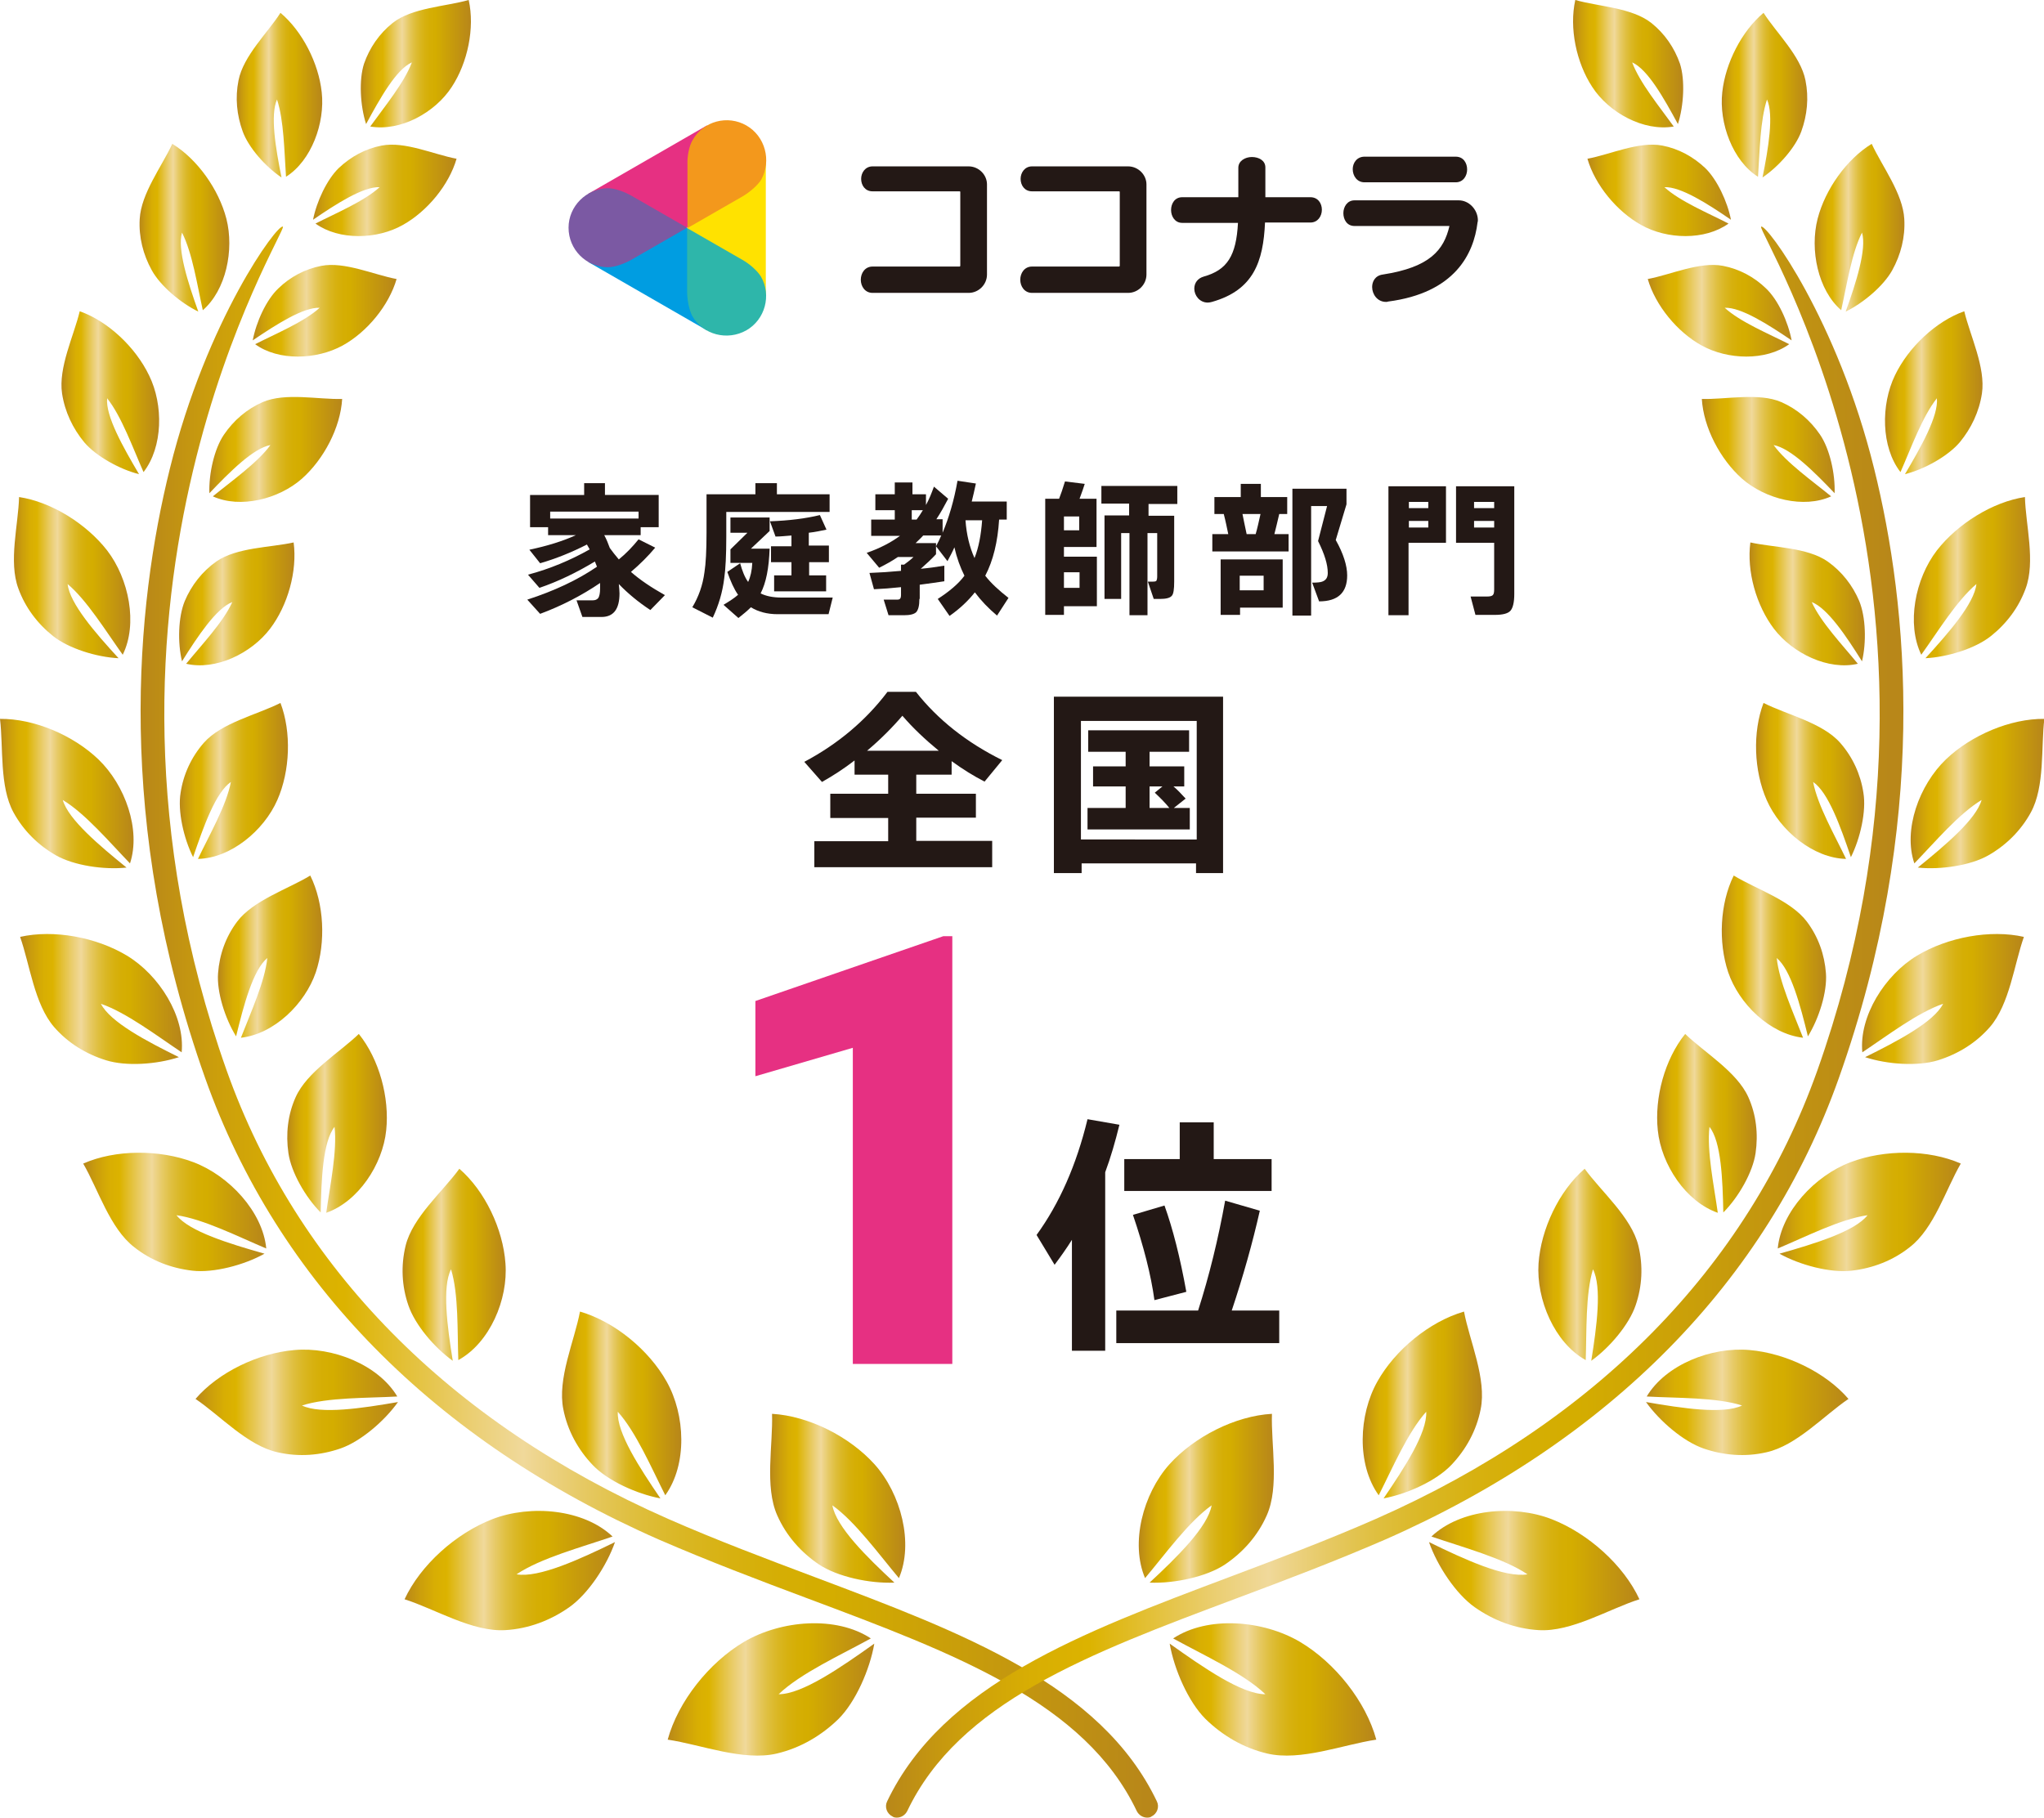 <?xml version="1.0" encoding="utf-8"?>
<!-- Generator: Adobe Illustrator 28.0.0, SVG Export Plug-In . SVG Version: 6.00 Build 0)  -->
<svg version="1.1" id="レイヤー_1" xmlns="http://www.w3.org/2000/svg" xmlns:xlink="http://www.w3.org/1999/xlink" x="0px"
	 y="0px" viewBox="0 0 589.6 524.4" style="enable-background:new 0 0 589.6 524.4;" xml:space="preserve">
<style type="text/css">
	.st0{fill:url(#SVGID_1_);}
	.st1{fill:url(#SVGID_00000086661363443792142440000004182712640555978420_);}
	.st2{fill:url(#SVGID_00000005266320229932724080000018146381468625710996_);}
	.st3{fill:url(#SVGID_00000183964687161966619260000003563224196298662298_);}
	.st4{fill:url(#SVGID_00000178203631780275774780000007534250107604912020_);}
	.st5{fill:url(#SVGID_00000127012155300543156670000016283897059245706382_);}
	.st6{fill:url(#SVGID_00000038404389405919610020000017495249250596267408_);}
	.st7{fill:url(#SVGID_00000016072351918008533790000001283422190211749252_);}
	.st8{fill:url(#SVGID_00000055704087648676182660000009922663673641632428_);}
	.st9{fill:url(#SVGID_00000007399587698659239120000003683244538530149770_);}
	.st10{fill:url(#SVGID_00000102506729082197376320000013925682425715927735_);}
	.st11{fill:url(#SVGID_00000056385535853957279770000014263186518731671473_);}
	.st12{fill:url(#SVGID_00000075163495452504265190000015700907010823765412_);}
	.st13{fill:url(#SVGID_00000078746931514503662050000003622707248281660302_);}
	.st14{fill:url(#SVGID_00000100347338208786973630000006216602871238108041_);}
	.st15{fill:url(#SVGID_00000158731945110264898280000015807162698138361277_);}
	.st16{fill:url(#SVGID_00000109730367168967434000000016111512276064615328_);}
	.st17{fill:url(#SVGID_00000178200548128917956160000007757854730171752350_);}
	.st18{fill:url(#SVGID_00000030477119540469039840000000205729564661372802_);}
	.st19{fill:url(#SVGID_00000095309534099016987480000003248674570458051222_);}
	.st20{fill:url(#SVGID_00000153693260349408421900000012657597542945638799_);}
	.st21{fill:url(#SVGID_00000158030498813337720450000002833833662400028587_);}
	.st22{fill:url(#SVGID_00000065775111144788700630000006824184199605678764_);}
	.st23{fill:url(#SVGID_00000080204570743957597260000001480332976602954412_);}
	.st24{fill:url(#SVGID_00000148625641860986426530000009295962368004623791_);}
	.st25{fill:url(#SVGID_00000151509646793829891610000003224062386643983249_);}
	.st26{fill:url(#SVGID_00000100355905467611740090000007304701871866527645_);}
	.st27{fill:url(#SVGID_00000013189061366331932340000009159087320752080053_);}
	.st28{fill:url(#SVGID_00000054984779387006925720000007577294999056709797_);}
	.st29{fill:url(#SVGID_00000080177347279164035150000011854031968298733186_);}
	.st30{fill:url(#SVGID_00000162320309185685060080000003256006504544937646_);}
	.st31{fill:url(#SVGID_00000140706590224713431720000015166201671411762364_);}
	.st32{fill:url(#SVGID_00000137090412912863241670000004103414258474894464_);}
	.st33{fill:url(#SVGID_00000121980897161247850600000010383393139470254724_);}
	.st34{fill:url(#SVGID_00000023269867446324313600000005393695899053579156_);}
	.st35{fill:url(#SVGID_00000007387849426344780510000012609941564105289874_);}
	.st36{fill:url(#SVGID_00000168118020314383942160000009250785311186443935_);}
	.st37{fill:url(#SVGID_00000142867789584645815510000004159521788541291661_);}
	.st38{fill:url(#SVGID_00000152984110942009304910000005879473803128706975_);}
	.st39{fill:url(#SVGID_00000126309636333364892210000007569702981450234273_);}
	.st40{fill:url(#SVGID_00000074438981250659427850000018074217909226536576_);}
	.st41{fill:url(#SVGID_00000005966281906382096420000000487719533434878360_);}
	.st42{fill:url(#SVGID_00000013909245332199767380000012881867502512065157_);}
	.st43{fill:url(#SVGID_00000173880735451252704880000000054682346728139667_);}
	.st44{fill:#009DE1;}
	.st45{fill:#FFE200;}
	.st46{fill:#E63082;}
	.st47{fill:#7B59A3;}
	.st48{fill:#2EB6AA;}
	.st49{fill:#F3981C;}
	.st50{fill:#231815;}
</style>
<g>
	<g>
		<linearGradient id="SVGID_1_" gradientUnits="userSpaceOnUse" x1="40.65" y1="294.873" x2="334.203" y2="294.873">
			<stop  offset="0" style="stop-color:#B88719"/>
			<stop  offset="7.280509e-02" style="stop-color:#CB9E0C"/>
			<stop  offset="0.143" style="stop-color:#D8AE03"/>
			<stop  offset="0.2" style="stop-color:#DCB300"/>
			<stop  offset="0.218" style="stop-color:#DEB711"/>
			<stop  offset="0.327" style="stop-color:#EBCF74"/>
			<stop  offset="0.376" style="stop-color:#F0D99B"/>
			<stop  offset="0.388" style="stop-color:#EED58E"/>
			<stop  offset="0.435" style="stop-color:#E6C963"/>
			<stop  offset="0.483" style="stop-color:#DFBF3F"/>
			<stop  offset="0.531" style="stop-color:#DAB724"/>
			<stop  offset="0.58" style="stop-color:#D7B110"/>
			<stop  offset="0.628" style="stop-color:#D5AE04"/>
			<stop  offset="0.678" style="stop-color:#D4AD00"/>
			<stop  offset="0.988" style="stop-color:#B88719"/>
		</linearGradient>
		<path class="st0" d="M330.9,524.4c-1.2,0-2.4-0.7-3-1.9c-14.9-31.3-52.1-45.3-95.1-61.4c-13.9-5.2-28.4-10.7-42.7-16.9
			c-64.8-28.5-110.1-74.5-130.9-133.1c-26.2-73.8-20-136.4-10.2-175.9c10.6-42.9,31.1-70.8,32.6-69.8c1.5,1-65.2,105.4-16.2,243.5
			c20.2,56.8,64.2,101.5,127.3,129.3c14.1,6.2,28.5,11.6,42.3,16.8c42.5,16,82.6,31,98.7,64.7c0.8,1.6,0.1,3.6-1.6,4.4
			C331.9,524.3,331.4,524.4,330.9,524.4z"/>
		
			<linearGradient id="SVGID_00000025427582973563330450000000760005309340021400_" gradientUnits="userSpaceOnUse" x1="104.111" y1="18.386" x2="135.86" y2="18.386">
			<stop  offset="0" style="stop-color:#B88719"/>
			<stop  offset="7.280509e-02" style="stop-color:#CB9E0C"/>
			<stop  offset="0.143" style="stop-color:#D8AE03"/>
			<stop  offset="0.2" style="stop-color:#DCB300"/>
			<stop  offset="0.218" style="stop-color:#DEB711"/>
			<stop  offset="0.327" style="stop-color:#EBCF74"/>
			<stop  offset="0.376" style="stop-color:#F0D99B"/>
			<stop  offset="0.388" style="stop-color:#EED58E"/>
			<stop  offset="0.435" style="stop-color:#E6C963"/>
			<stop  offset="0.483" style="stop-color:#DFBF3F"/>
			<stop  offset="0.531" style="stop-color:#DAB724"/>
			<stop  offset="0.58" style="stop-color:#D7B110"/>
			<stop  offset="0.628" style="stop-color:#D5AE04"/>
			<stop  offset="0.678" style="stop-color:#D4AD00"/>
			<stop  offset="0.988" style="stop-color:#B88719"/>
		</linearGradient>
		<path style="fill:url(#SVGID_00000025427582973563330450000000760005309340021400_);" d="M105.6,35.8c4-7.4,8.7-15.8,13.2-17.8
			c-2.2,5.9-7.9,12.8-12,18.5c8.7,1.5,18.7-4,23.5-11.4c4.6-7,6.7-17,4.9-25.1c-6.7,1.9-16.3,2.2-21.9,6.6
			c-3.9,3.1-6.7,7.2-8.3,11.8C103.5,23.1,103.9,30.5,105.6,35.8z"/>
		
			<linearGradient id="SVGID_00000152256305863714480110000011419559512241291949_" gradientUnits="userSpaceOnUse" x1="68.292" y1="27.435" x2="92.96" y2="27.435">
			<stop  offset="0" style="stop-color:#B88719"/>
			<stop  offset="7.280509e-02" style="stop-color:#CB9E0C"/>
			<stop  offset="0.143" style="stop-color:#D8AE03"/>
			<stop  offset="0.2" style="stop-color:#DCB300"/>
			<stop  offset="0.218" style="stop-color:#DEB711"/>
			<stop  offset="0.327" style="stop-color:#EBCF74"/>
			<stop  offset="0.376" style="stop-color:#F0D99B"/>
			<stop  offset="0.388" style="stop-color:#EED58E"/>
			<stop  offset="0.435" style="stop-color:#E6C963"/>
			<stop  offset="0.483" style="stop-color:#DFBF3F"/>
			<stop  offset="0.531" style="stop-color:#DAB724"/>
			<stop  offset="0.58" style="stop-color:#D7B110"/>
			<stop  offset="0.628" style="stop-color:#D5AE04"/>
			<stop  offset="0.678" style="stop-color:#D4AD00"/>
			<stop  offset="0.988" style="stop-color:#B88719"/>
		</linearGradient>
		<path style="fill:url(#SVGID_00000152256305863714480110000011419559512241291949_);" d="M92.8,26.6C91.9,18.2,87.2,9,80.9,3.7
			c-3.7,5.8-10.7,12.4-12.1,19.5c-1,5-0.5,10,1.2,14.7c1.7,4.7,6.6,10.2,11.2,13.3c-1.7-8.4-3.3-18-1.3-22.5c2,6,2.1,15.1,2.6,22.3
			C89.8,46.4,93.8,35.5,92.8,26.6z"/>
		
			<linearGradient id="SVGID_00000036234844628784740630000005884711462512624017_" gradientUnits="userSpaceOnUse" x1="40.2" y1="65.709" x2="66.173" y2="65.709">
			<stop  offset="0" style="stop-color:#B88719"/>
			<stop  offset="7.280509e-02" style="stop-color:#CB9E0C"/>
			<stop  offset="0.143" style="stop-color:#D8AE03"/>
			<stop  offset="0.2" style="stop-color:#DCB300"/>
			<stop  offset="0.218" style="stop-color:#DEB711"/>
			<stop  offset="0.327" style="stop-color:#EBCF74"/>
			<stop  offset="0.376" style="stop-color:#F0D99B"/>
			<stop  offset="0.388" style="stop-color:#EED58E"/>
			<stop  offset="0.435" style="stop-color:#E6C963"/>
			<stop  offset="0.483" style="stop-color:#DFBF3F"/>
			<stop  offset="0.531" style="stop-color:#DAB724"/>
			<stop  offset="0.58" style="stop-color:#D7B110"/>
			<stop  offset="0.628" style="stop-color:#D5AE04"/>
			<stop  offset="0.678" style="stop-color:#D4AD00"/>
			<stop  offset="0.988" style="stop-color:#B88719"/>
		</linearGradient>
		<path style="fill:url(#SVGID_00000036234844628784740630000005884711462512624017_);" d="M65.3,63.1c-2.2-8.5-8.4-17.2-15.6-21.6
			c-3,6.5-9,14.3-9.4,21.7c-0.3,5.2,1,10.3,3.5,14.8c2.5,4.5,8.3,9.4,13.4,11.9c-3-8.4-6.1-18-4.7-22.8c3,5.9,4.4,15.2,6,22.4
			C65.2,83.7,67.6,72.1,65.3,63.1z"/>
		
			<linearGradient id="SVGID_00000141418997408266091460000007610024109183648676_" gradientUnits="userSpaceOnUse" x1="17.757" y1="113.32" x2="45.908" y2="113.32">
			<stop  offset="0" style="stop-color:#B88719"/>
			<stop  offset="7.280509e-02" style="stop-color:#CB9E0C"/>
			<stop  offset="0.143" style="stop-color:#D8AE03"/>
			<stop  offset="0.2" style="stop-color:#DCB300"/>
			<stop  offset="0.218" style="stop-color:#DEB711"/>
			<stop  offset="0.327" style="stop-color:#EBCF74"/>
			<stop  offset="0.376" style="stop-color:#F0D99B"/>
			<stop  offset="0.388" style="stop-color:#EED58E"/>
			<stop  offset="0.435" style="stop-color:#E6C963"/>
			<stop  offset="0.483" style="stop-color:#DFBF3F"/>
			<stop  offset="0.531" style="stop-color:#DAB724"/>
			<stop  offset="0.58" style="stop-color:#D7B110"/>
			<stop  offset="0.628" style="stop-color:#D5AE04"/>
			<stop  offset="0.678" style="stop-color:#D4AD00"/>
			<stop  offset="0.988" style="stop-color:#B88719"/>
		</linearGradient>
		<path style="fill:url(#SVGID_00000141418997408266091460000007610024109183648676_);" d="M43,108.3c-3.9-8.1-11.8-15.6-20-18.5
			c-1.7,7.1-6.2,16.2-5.1,23.7c0.8,5.3,3.1,10.1,6.4,14.1c3.4,4,10.2,7.8,15.8,9.2c-4.6-7.8-9.7-16.8-9.2-21.9
			c4.2,5.3,7.4,14.3,10.5,21.3C47,129,47.2,116.8,43,108.3z"/>
		
			<linearGradient id="SVGID_00000021832017602940176160000006344601768603334019_" gradientUnits="userSpaceOnUse" x1="3.958" y1="166.685" x2="37.528" y2="166.685">
			<stop  offset="0" style="stop-color:#B88719"/>
			<stop  offset="7.280509e-02" style="stop-color:#CB9E0C"/>
			<stop  offset="0.143" style="stop-color:#D8AE03"/>
			<stop  offset="0.2" style="stop-color:#DCB300"/>
			<stop  offset="0.218" style="stop-color:#DEB711"/>
			<stop  offset="0.327" style="stop-color:#EBCF74"/>
			<stop  offset="0.376" style="stop-color:#F0D99B"/>
			<stop  offset="0.388" style="stop-color:#EED58E"/>
			<stop  offset="0.435" style="stop-color:#E6C963"/>
			<stop  offset="0.483" style="stop-color:#DFBF3F"/>
			<stop  offset="0.531" style="stop-color:#DAB724"/>
			<stop  offset="0.58" style="stop-color:#D7B110"/>
			<stop  offset="0.628" style="stop-color:#D5AE04"/>
			<stop  offset="0.678" style="stop-color:#D4AD00"/>
			<stop  offset="0.988" style="stop-color:#B88719"/>
		</linearGradient>
		<path style="fill:url(#SVGID_00000021832017602940176160000006344601768603334019_);" d="M30.9,158.8c-6-7.7-16.1-14-25.4-15.4
			c-0.2,8-3.1,18.6-0.2,26.4c2,5.5,5.5,10.1,10,13.7c4.5,3.6,12.6,6.1,18.9,6.4c-6.7-7.3-14.1-15.8-14.7-21.4
			c5.6,4.7,11.1,13.7,15.9,20.4C39.8,180,37.2,167,30.9,158.8z"/>
		
			<linearGradient id="SVGID_00000047033810006841612140000002932676790420601992_" gradientUnits="userSpaceOnUse" x1="0" y1="228.945" x2="38.557" y2="228.945">
			<stop  offset="0" style="stop-color:#B88719"/>
			<stop  offset="7.280509e-02" style="stop-color:#CB9E0C"/>
			<stop  offset="0.143" style="stop-color:#D8AE03"/>
			<stop  offset="0.2" style="stop-color:#DCB300"/>
			<stop  offset="0.218" style="stop-color:#DEB711"/>
			<stop  offset="0.327" style="stop-color:#EBCF74"/>
			<stop  offset="0.376" style="stop-color:#F0D99B"/>
			<stop  offset="0.388" style="stop-color:#EED58E"/>
			<stop  offset="0.435" style="stop-color:#E6C963"/>
			<stop  offset="0.483" style="stop-color:#DFBF3F"/>
			<stop  offset="0.531" style="stop-color:#DAB724"/>
			<stop  offset="0.58" style="stop-color:#D7B110"/>
			<stop  offset="0.628" style="stop-color:#D5AE04"/>
			<stop  offset="0.678" style="stop-color:#D4AD00"/>
			<stop  offset="0.988" style="stop-color:#B88719"/>
		</linearGradient>
		<path style="fill:url(#SVGID_00000047033810006841612140000002932676790420601992_);" d="M28.4,219.1c-7.3-7-18.6-11.8-28.4-11.7
			c1,8.2-0.2,19.5,3.9,27c2.9,5.3,7.2,9.5,12.3,12.4c5.1,2.9,13.8,4.2,20.3,3.5c-7.9-6.4-16.8-13.9-18.4-19.5
			c6.5,3.9,13.5,12.2,19.4,18.3C40.7,239.4,36.1,226.5,28.4,219.1z"/>
		
			<linearGradient id="SVGID_00000125571890884483516580000005657437136435471772_" gradientUnits="userSpaceOnUse" x1="5.889" y1="288.195" x2="52.437" y2="288.195">
			<stop  offset="0" style="stop-color:#B88719"/>
			<stop  offset="7.280509e-02" style="stop-color:#CB9E0C"/>
			<stop  offset="0.143" style="stop-color:#D8AE03"/>
			<stop  offset="0.2" style="stop-color:#DCB300"/>
			<stop  offset="0.218" style="stop-color:#DEB711"/>
			<stop  offset="0.327" style="stop-color:#EBCF74"/>
			<stop  offset="0.376" style="stop-color:#F0D99B"/>
			<stop  offset="0.388" style="stop-color:#EED58E"/>
			<stop  offset="0.435" style="stop-color:#E6C963"/>
			<stop  offset="0.483" style="stop-color:#DFBF3F"/>
			<stop  offset="0.531" style="stop-color:#DAB724"/>
			<stop  offset="0.58" style="stop-color:#D7B110"/>
			<stop  offset="0.628" style="stop-color:#D5AE04"/>
			<stop  offset="0.678" style="stop-color:#D4AD00"/>
			<stop  offset="0.988" style="stop-color:#B88719"/>
		</linearGradient>
		<path style="fill:url(#SVGID_00000125571890884483516580000005657437136435471772_);" d="M36.6,275.7c-8.8-5.3-21.1-7.6-30.8-5.4
			c2.8,7.9,4.1,19.4,9.8,26c4,4.6,9.2,7.8,15,9.6c5.8,1.8,14.6,1.2,21-0.9c-9.3-4.6-19.8-10.1-22.5-15.4c7.3,2.5,16.1,9.2,23.3,14
			C53.4,293.2,45.9,281.3,36.6,275.7z"/>
		
			<linearGradient id="SVGID_00000119098109520101203640000014099107070402559908_" gradientUnits="userSpaceOnUse" x1="24.018" y1="349.649" x2="76.727" y2="349.649">
			<stop  offset="0" style="stop-color:#B88719"/>
			<stop  offset="7.280509e-02" style="stop-color:#CB9E0C"/>
			<stop  offset="0.143" style="stop-color:#D8AE03"/>
			<stop  offset="0.2" style="stop-color:#DCB300"/>
			<stop  offset="0.218" style="stop-color:#DEB711"/>
			<stop  offset="0.327" style="stop-color:#EBCF74"/>
			<stop  offset="0.376" style="stop-color:#F0D99B"/>
			<stop  offset="0.388" style="stop-color:#EED58E"/>
			<stop  offset="0.435" style="stop-color:#E6C963"/>
			<stop  offset="0.483" style="stop-color:#DFBF3F"/>
			<stop  offset="0.531" style="stop-color:#DAB724"/>
			<stop  offset="0.58" style="stop-color:#D7B110"/>
			<stop  offset="0.628" style="stop-color:#D5AE04"/>
			<stop  offset="0.678" style="stop-color:#D4AD00"/>
			<stop  offset="0.988" style="stop-color:#B88719"/>
		</linearGradient>
		<path style="fill:url(#SVGID_00000119098109520101203640000014099107070402559908_);" d="M55.8,335.3c-9.8-3.7-22.5-3.7-31.8,0.4
			c4.3,7.4,7.7,18.7,14.7,24.1c4.9,3.9,10.7,6.1,16.8,6.8c6.1,0.7,14.9-1.6,20.8-4.9c-10.2-2.9-21.7-6.4-25.4-11.1
			c7.8,1.1,17.8,6.2,25.9,9.6C75.8,349.6,66.1,339.2,55.8,335.3z"/>
		
			<linearGradient id="SVGID_00000075841014101311282880000006327507277090748829_" gradientUnits="userSpaceOnUse" x1="56.412" y1="404.567" x2="114.772" y2="404.567">
			<stop  offset="0" style="stop-color:#B88719"/>
			<stop  offset="7.280509e-02" style="stop-color:#CB9E0C"/>
			<stop  offset="0.143" style="stop-color:#D8AE03"/>
			<stop  offset="0.2" style="stop-color:#DCB300"/>
			<stop  offset="0.218" style="stop-color:#DEB711"/>
			<stop  offset="0.327" style="stop-color:#EBCF74"/>
			<stop  offset="0.376" style="stop-color:#F0D99B"/>
			<stop  offset="0.388" style="stop-color:#EED58E"/>
			<stop  offset="0.435" style="stop-color:#E6C963"/>
			<stop  offset="0.483" style="stop-color:#DFBF3F"/>
			<stop  offset="0.531" style="stop-color:#DAB724"/>
			<stop  offset="0.58" style="stop-color:#D7B110"/>
			<stop  offset="0.628" style="stop-color:#D5AE04"/>
			<stop  offset="0.678" style="stop-color:#D4AD00"/>
			<stop  offset="0.988" style="stop-color:#B88719"/>
		</linearGradient>
		<path style="fill:url(#SVGID_00000075841014101311282880000006327507277090748829_);" d="M84.9,389.5
			c-10.4,0.9-21.9,6.4-28.5,14.1c7.1,4.8,15,13.5,23.7,15.4c6.1,1.4,12.3,0.9,18.1-1.1c5.8-2,12.7-7.9,16.6-13.4
			c-10.4,1.8-22.3,3.6-27.7,1c7.5-2.4,18.7-2.1,27.5-2.6C109.1,393.7,95.9,388.5,84.9,389.5z"/>
		
			<linearGradient id="SVGID_00000152263294746123886510000017151122126704701620_" gradientUnits="userSpaceOnUse" x1="116.749" y1="453.078" x2="177.45" y2="453.078">
			<stop  offset="0" style="stop-color:#B88719"/>
			<stop  offset="7.280509e-02" style="stop-color:#CB9E0C"/>
			<stop  offset="0.143" style="stop-color:#D8AE03"/>
			<stop  offset="0.2" style="stop-color:#DCB300"/>
			<stop  offset="0.218" style="stop-color:#DEB711"/>
			<stop  offset="0.327" style="stop-color:#EBCF74"/>
			<stop  offset="0.376" style="stop-color:#F0D99B"/>
			<stop  offset="0.388" style="stop-color:#EED58E"/>
			<stop  offset="0.435" style="stop-color:#E6C963"/>
			<stop  offset="0.483" style="stop-color:#DFBF3F"/>
			<stop  offset="0.531" style="stop-color:#DAB724"/>
			<stop  offset="0.58" style="stop-color:#D7B110"/>
			<stop  offset="0.628" style="stop-color:#D5AE04"/>
			<stop  offset="0.678" style="stop-color:#D4AD00"/>
			<stop  offset="0.988" style="stop-color:#B88719"/>
		</linearGradient>
		<path style="fill:url(#SVGID_00000152263294746123886510000017151122126704701620_);" d="M142,438.3
			c-10.5,4.1-20.7,13.2-25.3,23.1c8.8,2.8,19.6,9.5,29.1,8.9c6.7-0.4,13-2.8,18.4-6.6c5.4-3.8,10.8-11.9,13.2-18.8
			c-10.2,5-22,10.4-28.4,9.3c7-4.7,18.7-7.8,27.7-10.9C168.4,435.4,153.1,434,142,438.3z"/>
		
			<linearGradient id="SVGID_00000075846064219127850360000013498047807091195058_" gradientUnits="userSpaceOnUse" x1="192.643" y1="487.453" x2="252.199" y2="487.453">
			<stop  offset="0" style="stop-color:#B88719"/>
			<stop  offset="7.280509e-02" style="stop-color:#CB9E0C"/>
			<stop  offset="0.143" style="stop-color:#D8AE03"/>
			<stop  offset="0.2" style="stop-color:#DCB300"/>
			<stop  offset="0.218" style="stop-color:#DEB711"/>
			<stop  offset="0.327" style="stop-color:#EBCF74"/>
			<stop  offset="0.376" style="stop-color:#F0D99B"/>
			<stop  offset="0.388" style="stop-color:#EED58E"/>
			<stop  offset="0.435" style="stop-color:#E6C963"/>
			<stop  offset="0.483" style="stop-color:#DFBF3F"/>
			<stop  offset="0.531" style="stop-color:#DAB724"/>
			<stop  offset="0.58" style="stop-color:#D7B110"/>
			<stop  offset="0.628" style="stop-color:#D5AE04"/>
			<stop  offset="0.678" style="stop-color:#D4AD00"/>
			<stop  offset="0.988" style="stop-color:#B88719"/>
		</linearGradient>
		<path style="fill:url(#SVGID_00000075846064219127850360000013498047807091195058_);" d="M214.6,473.7c-10.1,6-19,17.2-22,28.2
			c9.5,1.4,21.8,6.3,31.5,4c6.8-1.6,12.9-5.2,17.8-10c4.9-4.9,9-14.2,10.3-21.7c-9.7,6.9-20.8,14.6-27.6,14.6
			c6.4-6.1,17.9-11.3,26.6-16.1C241.2,466.1,225.3,467.4,214.6,473.7z"/>
		
			<linearGradient id="SVGID_00000136372989971540887950000016818298073140860325_" gradientUnits="userSpaceOnUse" x1="222.153" y1="432.307" x2="261.101" y2="432.307">
			<stop  offset="0" style="stop-color:#B88719"/>
			<stop  offset="7.280509e-02" style="stop-color:#CB9E0C"/>
			<stop  offset="0.143" style="stop-color:#D8AE03"/>
			<stop  offset="0.2" style="stop-color:#DCB300"/>
			<stop  offset="0.218" style="stop-color:#DEB711"/>
			<stop  offset="0.327" style="stop-color:#EBCF74"/>
			<stop  offset="0.376" style="stop-color:#F0D99B"/>
			<stop  offset="0.388" style="stop-color:#EED58E"/>
			<stop  offset="0.435" style="stop-color:#E6C963"/>
			<stop  offset="0.483" style="stop-color:#DFBF3F"/>
			<stop  offset="0.531" style="stop-color:#DAB724"/>
			<stop  offset="0.58" style="stop-color:#D7B110"/>
			<stop  offset="0.628" style="stop-color:#D5AE04"/>
			<stop  offset="0.678" style="stop-color:#D4AD00"/>
			<stop  offset="0.988" style="stop-color:#B88719"/>
		</linearGradient>
		<path style="fill:url(#SVGID_00000136372989971540887950000016818298073140860325_);" d="M252.3,422.5c-7.2-8-19-14-29.6-14.6
			c0.3,8.9-2.2,21,1.5,29.3c2.6,5.9,6.9,10.7,12.1,14.2c5.3,3.5,14.5,5.5,21.7,5.2c-8-7.4-16.8-16.1-17.9-22.3
			c6.6,4.7,13.4,14.1,19.2,21C263.6,445.2,259.9,431,252.3,422.5z"/>
		
			<linearGradient id="SVGID_00000100362592280511365370000010998937314446872504_" gradientUnits="userSpaceOnUse" x1="162.122" y1="405.326" x2="196.523" y2="405.326">
			<stop  offset="0" style="stop-color:#B88719"/>
			<stop  offset="7.280509e-02" style="stop-color:#CB9E0C"/>
			<stop  offset="0.143" style="stop-color:#D8AE03"/>
			<stop  offset="0.2" style="stop-color:#DCB300"/>
			<stop  offset="0.218" style="stop-color:#DEB711"/>
			<stop  offset="0.327" style="stop-color:#EBCF74"/>
			<stop  offset="0.376" style="stop-color:#F0D99B"/>
			<stop  offset="0.388" style="stop-color:#EED58E"/>
			<stop  offset="0.435" style="stop-color:#E6C963"/>
			<stop  offset="0.483" style="stop-color:#DFBF3F"/>
			<stop  offset="0.531" style="stop-color:#DAB724"/>
			<stop  offset="0.58" style="stop-color:#D7B110"/>
			<stop  offset="0.628" style="stop-color:#D5AE04"/>
			<stop  offset="0.678" style="stop-color:#D4AD00"/>
			<stop  offset="0.988" style="stop-color:#B88719"/>
		</linearGradient>
		<path style="fill:url(#SVGID_00000100362592280511365370000010998937314446872504_);" d="M192.3,398.6c-5.1-9.1-15-17.3-25-20.2
			c-1.6,8.5-6.6,19.4-4.8,28.2c1.2,6.1,4.2,11.6,8.5,16.1c4.3,4.5,12.6,8.3,19.5,9.6c-6-8.8-12.6-18.9-12.3-25
			c5.3,5.9,9.7,16.2,13.7,24.1C198.3,422.5,197.7,408.2,192.3,398.6z"/>
		
			<linearGradient id="SVGID_00000100351915622456198350000003910282812487533211_" gradientUnits="userSpaceOnUse" x1="116.127" y1="364.843" x2="145.872" y2="364.843">
			<stop  offset="0" style="stop-color:#B88719"/>
			<stop  offset="7.280509e-02" style="stop-color:#CB9E0C"/>
			<stop  offset="0.143" style="stop-color:#D8AE03"/>
			<stop  offset="0.2" style="stop-color:#DCB300"/>
			<stop  offset="0.218" style="stop-color:#DEB711"/>
			<stop  offset="0.327" style="stop-color:#EBCF74"/>
			<stop  offset="0.376" style="stop-color:#F0D99B"/>
			<stop  offset="0.388" style="stop-color:#EED58E"/>
			<stop  offset="0.435" style="stop-color:#E6C963"/>
			<stop  offset="0.483" style="stop-color:#DFBF3F"/>
			<stop  offset="0.531" style="stop-color:#DAB724"/>
			<stop  offset="0.58" style="stop-color:#D7B110"/>
			<stop  offset="0.628" style="stop-color:#D5AE04"/>
			<stop  offset="0.678" style="stop-color:#D4AD00"/>
			<stop  offset="0.988" style="stop-color:#B88719"/>
		</linearGradient>
		<path style="fill:url(#SVGID_00000100351915622456198350000003910282812487533211_);" d="M145.8,364.5
			c-0.7-9.9-5.9-20.9-13.3-27.3c-4.8,6.6-13.5,14-15.5,22.2c-1.4,5.8-1.1,11.7,0.8,17.2c1.9,5.6,7.5,12.2,12.8,16
			c-1.6-9.9-3.1-21.3-0.5-26.4c2.2,7.2,1.8,17.8,2.1,26.2C141.3,387.4,146.6,374.9,145.8,364.5z"/>
		
			<linearGradient id="SVGID_00000098938563397588122920000000623940526652887983_" gradientUnits="userSpaceOnUse" x1="82.895" y1="324.091" x2="111.592" y2="324.091">
			<stop  offset="0" style="stop-color:#B88719"/>
			<stop  offset="7.280509e-02" style="stop-color:#CB9E0C"/>
			<stop  offset="0.143" style="stop-color:#D8AE03"/>
			<stop  offset="0.2" style="stop-color:#DCB300"/>
			<stop  offset="0.218" style="stop-color:#DEB711"/>
			<stop  offset="0.327" style="stop-color:#EBCF74"/>
			<stop  offset="0.376" style="stop-color:#F0D99B"/>
			<stop  offset="0.388" style="stop-color:#EED58E"/>
			<stop  offset="0.435" style="stop-color:#E6C963"/>
			<stop  offset="0.483" style="stop-color:#DFBF3F"/>
			<stop  offset="0.531" style="stop-color:#DAB724"/>
			<stop  offset="0.58" style="stop-color:#D7B110"/>
			<stop  offset="0.628" style="stop-color:#D5AE04"/>
			<stop  offset="0.678" style="stop-color:#D4AD00"/>
			<stop  offset="0.988" style="stop-color:#B88719"/>
		</linearGradient>
		<path style="fill:url(#SVGID_00000098938563397588122920000000623940526652887983_);" d="M111.4,326.1c1-9.4-2-20.5-7.9-27.8
			c-5.6,5.4-14.9,10.9-18.2,18.2c-2.3,5.1-2.9,10.7-2.1,16.2c0.8,5.5,4.9,12.7,9.3,17.1c0.2-9.5,0.6-20.4,4-24.7
			c0.8,7-1.3,16.9-2.4,24.8C103.3,346.7,110.4,336,111.4,326.1z"/>
		
			<linearGradient id="SVGID_00000018215277099684354700000001568031554178128049_" gradientUnits="userSpaceOnUse" x1="62.989" y1="275.919" x2="92.965" y2="275.919">
			<stop  offset="0" style="stop-color:#B88719"/>
			<stop  offset="7.280509e-02" style="stop-color:#CB9E0C"/>
			<stop  offset="0.143" style="stop-color:#D8AE03"/>
			<stop  offset="0.2" style="stop-color:#DCB300"/>
			<stop  offset="0.218" style="stop-color:#DEB711"/>
			<stop  offset="0.327" style="stop-color:#EBCF74"/>
			<stop  offset="0.376" style="stop-color:#F0D99B"/>
			<stop  offset="0.388" style="stop-color:#EED58E"/>
			<stop  offset="0.435" style="stop-color:#E6C963"/>
			<stop  offset="0.483" style="stop-color:#DFBF3F"/>
			<stop  offset="0.531" style="stop-color:#DAB724"/>
			<stop  offset="0.58" style="stop-color:#D7B110"/>
			<stop  offset="0.628" style="stop-color:#D5AE04"/>
			<stop  offset="0.678" style="stop-color:#D4AD00"/>
			<stop  offset="0.988" style="stop-color:#B88719"/>
		</linearGradient>
		<path style="fill:url(#SVGID_00000018215277099684354700000001568031554178128049_);" d="M91.1,280.5c2.9-8.7,2.4-19.8-1.6-27.9
			c-6.4,3.9-16.4,7.1-21.1,13.3c-3.3,4.4-5.1,9.5-5.5,14.9c-0.4,5.4,2,13,5.2,18.2c2.2-9,4.9-19.2,9-22.6c-0.7,6.8-4.8,15.8-7.6,23
			C79.1,298.3,88,289.6,91.1,280.5z"/>
		
			<linearGradient id="SVGID_00000167363773042103867790000011589967646568308924_" gradientUnits="userSpaceOnUse" x1="51.778" y1="225.308" x2="83.029" y2="225.308">
			<stop  offset="0" style="stop-color:#B88719"/>
			<stop  offset="7.280509e-02" style="stop-color:#CB9E0C"/>
			<stop  offset="0.143" style="stop-color:#D8AE03"/>
			<stop  offset="0.2" style="stop-color:#DCB300"/>
			<stop  offset="0.218" style="stop-color:#DEB711"/>
			<stop  offset="0.327" style="stop-color:#EBCF74"/>
			<stop  offset="0.376" style="stop-color:#F0D99B"/>
			<stop  offset="0.388" style="stop-color:#EED58E"/>
			<stop  offset="0.435" style="stop-color:#E6C963"/>
			<stop  offset="0.483" style="stop-color:#DFBF3F"/>
			<stop  offset="0.531" style="stop-color:#DAB724"/>
			<stop  offset="0.58" style="stop-color:#D7B110"/>
			<stop  offset="0.628" style="stop-color:#D5AE04"/>
			<stop  offset="0.678" style="stop-color:#D4AD00"/>
			<stop  offset="0.988" style="stop-color:#B88719"/>
		</linearGradient>
		<path style="fill:url(#SVGID_00000167363773042103867790000011589967646568308924_);" d="M80,230.8c3.7-8.4,4.1-19.6,0.9-28
			c-6.7,3.4-17,5.7-22.1,11.5c-3.6,4.1-5.9,9.1-6.7,14.4c-0.9,5.3,0.9,13.2,3.6,18.6c3-8.8,6.5-18.7,10.9-21.7
			c-1.3,6.8-6.2,15.3-9.5,22.2C66.5,247.6,76.1,239.7,80,230.8z"/>
		
			<linearGradient id="SVGID_00000075148297937168014430000006987428047296630163_" gradientUnits="userSpaceOnUse" x1="51.687" y1="174.252" x2="84.96" y2="174.252">
			<stop  offset="0" style="stop-color:#B88719"/>
			<stop  offset="7.280509e-02" style="stop-color:#CB9E0C"/>
			<stop  offset="0.143" style="stop-color:#D8AE03"/>
			<stop  offset="0.2" style="stop-color:#DCB300"/>
			<stop  offset="0.218" style="stop-color:#DEB711"/>
			<stop  offset="0.327" style="stop-color:#EBCF74"/>
			<stop  offset="0.376" style="stop-color:#F0D99B"/>
			<stop  offset="0.388" style="stop-color:#EED58E"/>
			<stop  offset="0.435" style="stop-color:#E6C963"/>
			<stop  offset="0.483" style="stop-color:#DFBF3F"/>
			<stop  offset="0.531" style="stop-color:#DAB724"/>
			<stop  offset="0.58" style="stop-color:#D7B110"/>
			<stop  offset="0.628" style="stop-color:#D5AE04"/>
			<stop  offset="0.678" style="stop-color:#D4AD00"/>
			<stop  offset="0.988" style="stop-color:#B88719"/>
		</linearGradient>
		<path style="fill:url(#SVGID_00000075148297937168014430000006987428047296630163_);" d="M77.9,181.4c5.1-6.7,7.9-16.6,6.8-24.9
			c-6.8,1.5-16.4,1.4-22.3,5.5c-4.1,2.9-7.2,6.9-9.1,11.4c-1.9,4.6-2.1,12-0.8,17.4c4.5-7.2,9.9-15.3,14.5-17.1
			c-2.6,5.8-8.8,12.3-13.3,17.8C62.2,193.5,72.5,188.5,77.9,181.4z"/>
		
			<linearGradient id="SVGID_00000160879234618713958680000015291686433046450612_" gradientUnits="userSpaceOnUse" x1="60.314" y1="129.638" x2="98.701" y2="129.638">
			<stop  offset="0" style="stop-color:#B88719"/>
			<stop  offset="7.280509e-02" style="stop-color:#CB9E0C"/>
			<stop  offset="0.143" style="stop-color:#D8AE03"/>
			<stop  offset="0.2" style="stop-color:#DCB300"/>
			<stop  offset="0.218" style="stop-color:#DEB711"/>
			<stop  offset="0.327" style="stop-color:#EBCF74"/>
			<stop  offset="0.376" style="stop-color:#F0D99B"/>
			<stop  offset="0.388" style="stop-color:#EED58E"/>
			<stop  offset="0.435" style="stop-color:#E6C963"/>
			<stop  offset="0.483" style="stop-color:#DFBF3F"/>
			<stop  offset="0.531" style="stop-color:#DAB724"/>
			<stop  offset="0.58" style="stop-color:#D7B110"/>
			<stop  offset="0.628" style="stop-color:#D5AE04"/>
			<stop  offset="0.678" style="stop-color:#D4AD00"/>
			<stop  offset="0.988" style="stop-color:#B88719"/>
		</linearGradient>
		<path style="fill:url(#SVGID_00000160879234618713958680000015291686433046450612_);" d="M87.1,138.1c6.3-5.6,11.1-14.7,11.6-23
			c-6.9,0.2-16.4-1.9-22.9,0.9c-4.6,2-8.4,5.3-11.2,9.4c-2.8,4.1-4.4,11.3-4.2,16.9c5.9-6.2,12.7-13,17.6-13.9
			c-3.7,5.1-11.1,10.3-16.6,14.8C69.3,146.8,80.4,144,87.1,138.1z"/>
		
			<linearGradient id="SVGID_00000130606742990952521530000000311162778185148047_" gradientUnits="userSpaceOnUse" x1="72.82" y1="89.638" x2="114.316" y2="89.638">
			<stop  offset="0" style="stop-color:#B88719"/>
			<stop  offset="7.280509e-02" style="stop-color:#CB9E0C"/>
			<stop  offset="0.143" style="stop-color:#D8AE03"/>
			<stop  offset="0.2" style="stop-color:#DCB300"/>
			<stop  offset="0.218" style="stop-color:#DEB711"/>
			<stop  offset="0.327" style="stop-color:#EBCF74"/>
			<stop  offset="0.376" style="stop-color:#F0D99B"/>
			<stop  offset="0.388" style="stop-color:#EED58E"/>
			<stop  offset="0.435" style="stop-color:#E6C963"/>
			<stop  offset="0.483" style="stop-color:#DFBF3F"/>
			<stop  offset="0.531" style="stop-color:#DAB724"/>
			<stop  offset="0.58" style="stop-color:#D7B110"/>
			<stop  offset="0.628" style="stop-color:#D5AE04"/>
			<stop  offset="0.678" style="stop-color:#D4AD00"/>
			<stop  offset="0.988" style="stop-color:#B88719"/>
		</linearGradient>
		<path style="fill:url(#SVGID_00000130606742990952521530000000311162778185148047_);" d="M98.8,99.7c7.1-3.9,13.4-11.6,15.6-19.2
			c-6.5-1.2-15-5.1-21.7-3.8c-4.7,0.9-9,3.2-12.4,6.5c-3.5,3.3-6.4,9.7-7.4,15c6.8-4.6,14.6-9.6,19.3-9.4
			c-4.5,4.1-12.5,7.4-18.6,10.5C80.3,104.2,91.3,103.8,98.8,99.7z"/>
		
			<linearGradient id="SVGID_00000176723281465557878440000017412169037343394232_" gradientUnits="userSpaceOnUse" x1="90.347" y1="54.925" x2="131.689" y2="54.925">
			<stop  offset="0" style="stop-color:#B88719"/>
			<stop  offset="7.280509e-02" style="stop-color:#CB9E0C"/>
			<stop  offset="0.143" style="stop-color:#D8AE03"/>
			<stop  offset="0.2" style="stop-color:#DCB300"/>
			<stop  offset="0.218" style="stop-color:#DEB711"/>
			<stop  offset="0.327" style="stop-color:#EBCF74"/>
			<stop  offset="0.376" style="stop-color:#F0D99B"/>
			<stop  offset="0.388" style="stop-color:#EED58E"/>
			<stop  offset="0.435" style="stop-color:#E6C963"/>
			<stop  offset="0.483" style="stop-color:#DFBF3F"/>
			<stop  offset="0.531" style="stop-color:#DAB724"/>
			<stop  offset="0.58" style="stop-color:#D7B110"/>
			<stop  offset="0.628" style="stop-color:#D5AE04"/>
			<stop  offset="0.678" style="stop-color:#D4AD00"/>
			<stop  offset="0.988" style="stop-color:#B88719"/>
		</linearGradient>
		<path style="fill:url(#SVGID_00000176723281465557878440000017412169037343394232_);" d="M116.2,64.9c7-3.9,13.3-11.5,15.5-19.1
			c-6.5-1.2-14.9-5.1-21.6-3.8c-4.7,0.9-8.9,3.2-12.4,6.5c-3.4,3.3-6.4,9.7-7.4,14.9c6.7-4.6,14.5-9.6,19.2-9.4
			C105,58.1,97.1,61.4,91,64.5C97.8,69.4,108.8,69.1,116.2,64.9z"/>
	</g>
	<g>
		
			<linearGradient id="SVGID_00000085240190995161967520000004219997327424961694_" gradientUnits="userSpaceOnUse" x1="255.406" y1="294.873" x2="548.96" y2="294.873">
			<stop  offset="0" style="stop-color:#B88719"/>
			<stop  offset="7.280509e-02" style="stop-color:#CB9E0C"/>
			<stop  offset="0.143" style="stop-color:#D8AE03"/>
			<stop  offset="0.2" style="stop-color:#DCB300"/>
			<stop  offset="0.218" style="stop-color:#DEB711"/>
			<stop  offset="0.327" style="stop-color:#EBCF74"/>
			<stop  offset="0.376" style="stop-color:#F0D99B"/>
			<stop  offset="0.388" style="stop-color:#EED58E"/>
			<stop  offset="0.435" style="stop-color:#E6C963"/>
			<stop  offset="0.483" style="stop-color:#DFBF3F"/>
			<stop  offset="0.531" style="stop-color:#DAB724"/>
			<stop  offset="0.58" style="stop-color:#D7B110"/>
			<stop  offset="0.628" style="stop-color:#D5AE04"/>
			<stop  offset="0.678" style="stop-color:#D4AD00"/>
			<stop  offset="0.988" style="stop-color:#B88719"/>
		</linearGradient>
		<path style="fill:url(#SVGID_00000085240190995161967520000004219997327424961694_);" d="M258.7,524.4c1.2,0,2.4-0.7,3-1.9
			c14.9-31.3,52.1-45.3,95.1-61.4c13.9-5.2,28.4-10.7,42.7-16.9c64.8-28.5,110.1-74.5,130.9-133.1c26.2-73.8,20-136.4,10.2-175.9
			c-10.6-42.9-31.1-70.8-32.6-69.8c-1.5,1,65.2,105.4,16.2,243.5c-20.2,56.8-64.2,101.5-127.3,129.3c-14.1,6.2-28.5,11.6-42.3,16.8
			c-42.5,16-82.6,31-98.7,64.7c-0.8,1.6-0.1,3.6,1.6,4.4C257.7,524.3,258.2,524.4,258.7,524.4z"/>
		
			<linearGradient id="SVGID_00000168810332556711996680000001745075194350528691_" gradientUnits="userSpaceOnUse" x1="453.749" y1="18.386" x2="485.499" y2="18.386">
			<stop  offset="0" style="stop-color:#B88719"/>
			<stop  offset="7.280509e-02" style="stop-color:#CB9E0C"/>
			<stop  offset="0.143" style="stop-color:#D8AE03"/>
			<stop  offset="0.2" style="stop-color:#DCB300"/>
			<stop  offset="0.218" style="stop-color:#DEB711"/>
			<stop  offset="0.327" style="stop-color:#EBCF74"/>
			<stop  offset="0.376" style="stop-color:#F0D99B"/>
			<stop  offset="0.388" style="stop-color:#EED58E"/>
			<stop  offset="0.435" style="stop-color:#E6C963"/>
			<stop  offset="0.483" style="stop-color:#DFBF3F"/>
			<stop  offset="0.531" style="stop-color:#DAB724"/>
			<stop  offset="0.58" style="stop-color:#D7B110"/>
			<stop  offset="0.628" style="stop-color:#D5AE04"/>
			<stop  offset="0.678" style="stop-color:#D4AD00"/>
			<stop  offset="0.988" style="stop-color:#B88719"/>
		</linearGradient>
		<path style="fill:url(#SVGID_00000168810332556711996680000001745075194350528691_);" d="M484,35.8c-4-7.4-8.7-15.8-13.2-17.8
			c2.2,5.9,7.9,12.8,12,18.5c-8.7,1.5-18.7-4-23.5-11.4c-4.6-7-6.7-17-4.9-25.1c6.7,1.9,16.3,2.2,21.9,6.6c3.9,3.1,6.7,7.2,8.3,11.8
			C486.1,23.1,485.7,30.5,484,35.8z"/>
		
			<linearGradient id="SVGID_00000058590545827664109910000008444527298456561588_" gradientUnits="userSpaceOnUse" x1="496.65" y1="27.435" x2="521.317" y2="27.435">
			<stop  offset="0" style="stop-color:#B88719"/>
			<stop  offset="7.280509e-02" style="stop-color:#CB9E0C"/>
			<stop  offset="0.143" style="stop-color:#D8AE03"/>
			<stop  offset="0.2" style="stop-color:#DCB300"/>
			<stop  offset="0.218" style="stop-color:#DEB711"/>
			<stop  offset="0.327" style="stop-color:#EBCF74"/>
			<stop  offset="0.376" style="stop-color:#F0D99B"/>
			<stop  offset="0.388" style="stop-color:#EED58E"/>
			<stop  offset="0.435" style="stop-color:#E6C963"/>
			<stop  offset="0.483" style="stop-color:#DFBF3F"/>
			<stop  offset="0.531" style="stop-color:#DAB724"/>
			<stop  offset="0.58" style="stop-color:#D7B110"/>
			<stop  offset="0.628" style="stop-color:#D5AE04"/>
			<stop  offset="0.678" style="stop-color:#D4AD00"/>
			<stop  offset="0.988" style="stop-color:#B88719"/>
		</linearGradient>
		<path style="fill:url(#SVGID_00000058590545827664109910000008444527298456561588_);" d="M496.8,26.6c0.9-8.4,5.6-17.6,11.9-22.9
			c3.7,5.8,10.7,12.4,12.1,19.5c1,5,0.5,10-1.2,14.7c-1.7,4.7-6.6,10.2-11.2,13.3c1.7-8.4,3.3-18,1.3-22.5c-2,6-2.1,15.1-2.6,22.3
			C499.8,46.4,495.8,35.5,496.8,26.6z"/>
		
			<linearGradient id="SVGID_00000132771048235135241470000002952807953148453817_" gradientUnits="userSpaceOnUse" x1="523.436" y1="65.709" x2="549.409" y2="65.709">
			<stop  offset="0" style="stop-color:#B88719"/>
			<stop  offset="7.280509e-02" style="stop-color:#CB9E0C"/>
			<stop  offset="0.143" style="stop-color:#D8AE03"/>
			<stop  offset="0.2" style="stop-color:#DCB300"/>
			<stop  offset="0.218" style="stop-color:#DEB711"/>
			<stop  offset="0.327" style="stop-color:#EBCF74"/>
			<stop  offset="0.376" style="stop-color:#F0D99B"/>
			<stop  offset="0.388" style="stop-color:#EED58E"/>
			<stop  offset="0.435" style="stop-color:#E6C963"/>
			<stop  offset="0.483" style="stop-color:#DFBF3F"/>
			<stop  offset="0.531" style="stop-color:#DAB724"/>
			<stop  offset="0.58" style="stop-color:#D7B110"/>
			<stop  offset="0.628" style="stop-color:#D5AE04"/>
			<stop  offset="0.678" style="stop-color:#D4AD00"/>
			<stop  offset="0.988" style="stop-color:#B88719"/>
		</linearGradient>
		<path style="fill:url(#SVGID_00000132771048235135241470000002952807953148453817_);" d="M524.3,63.1c2.2-8.5,8.4-17.2,15.6-21.6
			c3,6.5,9,14.3,9.4,21.7c0.3,5.2-1,10.3-3.5,14.8c-2.5,4.5-8.3,9.4-13.4,11.9c3-8.4,6.1-18,4.7-22.8c-3,5.9-4.4,15.2-6,22.4
			C524.4,83.7,522,72.1,524.3,63.1z"/>
		
			<linearGradient id="SVGID_00000031183323713647374660000000174023155679403941_" gradientUnits="userSpaceOnUse" x1="543.702" y1="113.32" x2="571.853" y2="113.32">
			<stop  offset="0" style="stop-color:#B88719"/>
			<stop  offset="7.280509e-02" style="stop-color:#CB9E0C"/>
			<stop  offset="0.143" style="stop-color:#D8AE03"/>
			<stop  offset="0.2" style="stop-color:#DCB300"/>
			<stop  offset="0.218" style="stop-color:#DEB711"/>
			<stop  offset="0.327" style="stop-color:#EBCF74"/>
			<stop  offset="0.376" style="stop-color:#F0D99B"/>
			<stop  offset="0.388" style="stop-color:#EED58E"/>
			<stop  offset="0.435" style="stop-color:#E6C963"/>
			<stop  offset="0.483" style="stop-color:#DFBF3F"/>
			<stop  offset="0.531" style="stop-color:#DAB724"/>
			<stop  offset="0.58" style="stop-color:#D7B110"/>
			<stop  offset="0.628" style="stop-color:#D5AE04"/>
			<stop  offset="0.678" style="stop-color:#D4AD00"/>
			<stop  offset="0.988" style="stop-color:#B88719"/>
		</linearGradient>
		<path style="fill:url(#SVGID_00000031183323713647374660000000174023155679403941_);" d="M546.6,108.3c3.9-8.1,11.8-15.6,20-18.5
			c1.7,7.1,6.2,16.2,5.1,23.7c-0.8,5.3-3.1,10.1-6.4,14.1c-3.4,4-10.2,7.8-15.8,9.2c4.6-7.8,9.7-16.8,9.2-21.9
			c-4.2,5.3-7.4,14.3-10.5,21.3C542.6,129,542.5,116.8,546.6,108.3z"/>
		
			<linearGradient id="SVGID_00000016793318032835601930000004720904633369982629_" gradientUnits="userSpaceOnUse" x1="552.082" y1="166.685" x2="585.652" y2="166.685">
			<stop  offset="0" style="stop-color:#B88719"/>
			<stop  offset="7.280509e-02" style="stop-color:#CB9E0C"/>
			<stop  offset="0.143" style="stop-color:#D8AE03"/>
			<stop  offset="0.2" style="stop-color:#DCB300"/>
			<stop  offset="0.218" style="stop-color:#DEB711"/>
			<stop  offset="0.327" style="stop-color:#EBCF74"/>
			<stop  offset="0.376" style="stop-color:#F0D99B"/>
			<stop  offset="0.388" style="stop-color:#EED58E"/>
			<stop  offset="0.435" style="stop-color:#E6C963"/>
			<stop  offset="0.483" style="stop-color:#DFBF3F"/>
			<stop  offset="0.531" style="stop-color:#DAB724"/>
			<stop  offset="0.58" style="stop-color:#D7B110"/>
			<stop  offset="0.628" style="stop-color:#D5AE04"/>
			<stop  offset="0.678" style="stop-color:#D4AD00"/>
			<stop  offset="0.988" style="stop-color:#B88719"/>
		</linearGradient>
		<path style="fill:url(#SVGID_00000016793318032835601930000004720904633369982629_);" d="M558.7,158.8c6-7.7,16.1-14,25.4-15.4
			c0.2,8,3.1,18.6,0.2,26.4c-2,5.5-5.5,10.1-10,13.7c-4.5,3.6-12.6,6.1-18.9,6.4c6.7-7.3,14.1-15.8,14.7-21.4
			c-5.6,4.7-11.1,13.7-15.9,20.4C549.9,180,552.4,167,558.7,158.8z"/>
		
			<linearGradient id="SVGID_00000083766983623351314280000000826238212675829176_" gradientUnits="userSpaceOnUse" x1="551.052" y1="228.945" x2="589.61" y2="228.945">
			<stop  offset="0" style="stop-color:#B88719"/>
			<stop  offset="7.280509e-02" style="stop-color:#CB9E0C"/>
			<stop  offset="0.143" style="stop-color:#D8AE03"/>
			<stop  offset="0.2" style="stop-color:#DCB300"/>
			<stop  offset="0.218" style="stop-color:#DEB711"/>
			<stop  offset="0.327" style="stop-color:#EBCF74"/>
			<stop  offset="0.376" style="stop-color:#F0D99B"/>
			<stop  offset="0.388" style="stop-color:#EED58E"/>
			<stop  offset="0.435" style="stop-color:#E6C963"/>
			<stop  offset="0.483" style="stop-color:#DFBF3F"/>
			<stop  offset="0.531" style="stop-color:#DAB724"/>
			<stop  offset="0.58" style="stop-color:#D7B110"/>
			<stop  offset="0.628" style="stop-color:#D5AE04"/>
			<stop  offset="0.678" style="stop-color:#D4AD00"/>
			<stop  offset="0.988" style="stop-color:#B88719"/>
		</linearGradient>
		<path style="fill:url(#SVGID_00000083766983623351314280000000826238212675829176_);" d="M561.3,219.1c7.3-7,18.6-11.8,28.4-11.7
			c-1,8.2,0.2,19.5-3.9,27c-2.9,5.3-7.2,9.5-12.3,12.4c-5.1,2.9-13.8,4.2-20.3,3.5c7.9-6.4,16.8-13.9,18.4-19.5
			c-6.5,3.9-13.5,12.2-19.4,18.3C548.9,239.4,553.6,226.5,561.3,219.1z"/>
		
			<linearGradient id="SVGID_00000102536905478597115340000011422372728899521709_" gradientUnits="userSpaceOnUse" x1="537.172" y1="288.195" x2="583.72" y2="288.195">
			<stop  offset="0" style="stop-color:#B88719"/>
			<stop  offset="7.280509e-02" style="stop-color:#CB9E0C"/>
			<stop  offset="0.143" style="stop-color:#D8AE03"/>
			<stop  offset="0.2" style="stop-color:#DCB300"/>
			<stop  offset="0.218" style="stop-color:#DEB711"/>
			<stop  offset="0.327" style="stop-color:#EBCF74"/>
			<stop  offset="0.376" style="stop-color:#F0D99B"/>
			<stop  offset="0.388" style="stop-color:#EED58E"/>
			<stop  offset="0.435" style="stop-color:#E6C963"/>
			<stop  offset="0.483" style="stop-color:#DFBF3F"/>
			<stop  offset="0.531" style="stop-color:#DAB724"/>
			<stop  offset="0.58" style="stop-color:#D7B110"/>
			<stop  offset="0.628" style="stop-color:#D5AE04"/>
			<stop  offset="0.678" style="stop-color:#D4AD00"/>
			<stop  offset="0.988" style="stop-color:#B88719"/>
		</linearGradient>
		<path style="fill:url(#SVGID_00000102536905478597115340000011422372728899521709_);" d="M553,275.7c8.8-5.3,21.1-7.6,30.8-5.4
			c-2.8,7.9-4.1,19.4-9.8,26c-4,4.6-9.2,7.8-15,9.6c-5.8,1.8-14.6,1.2-21-0.9c9.3-4.6,19.8-10.1,22.5-15.4
			c-7.3,2.5-16.1,9.2-23.3,14C536.2,293.2,543.7,281.3,553,275.7z"/>
		
			<linearGradient id="SVGID_00000013891380658459644000000009269283130842622613_" gradientUnits="userSpaceOnUse" x1="512.883" y1="349.649" x2="565.592" y2="349.649">
			<stop  offset="0" style="stop-color:#B88719"/>
			<stop  offset="7.280509e-02" style="stop-color:#CB9E0C"/>
			<stop  offset="0.143" style="stop-color:#D8AE03"/>
			<stop  offset="0.2" style="stop-color:#DCB300"/>
			<stop  offset="0.218" style="stop-color:#DEB711"/>
			<stop  offset="0.327" style="stop-color:#EBCF74"/>
			<stop  offset="0.376" style="stop-color:#F0D99B"/>
			<stop  offset="0.388" style="stop-color:#EED58E"/>
			<stop  offset="0.435" style="stop-color:#E6C963"/>
			<stop  offset="0.483" style="stop-color:#DFBF3F"/>
			<stop  offset="0.531" style="stop-color:#DAB724"/>
			<stop  offset="0.58" style="stop-color:#D7B110"/>
			<stop  offset="0.628" style="stop-color:#D5AE04"/>
			<stop  offset="0.678" style="stop-color:#D4AD00"/>
			<stop  offset="0.988" style="stop-color:#B88719"/>
		</linearGradient>
		<path style="fill:url(#SVGID_00000013891380658459644000000009269283130842622613_);" d="M533.8,335.3c9.8-3.7,22.5-3.7,31.8,0.4
			c-4.3,7.4-7.7,18.7-14.7,24.1c-4.9,3.9-10.7,6.1-16.8,6.8c-6.1,0.7-14.9-1.6-20.8-4.9c10.2-2.9,21.7-6.4,25.4-11.1
			c-7.8,1.1-17.8,6.2-25.9,9.6C513.8,349.6,523.5,339.2,533.8,335.3z"/>
		
			<linearGradient id="SVGID_00000039841035339630267950000011183643233658170273_" gradientUnits="userSpaceOnUse" x1="474.838" y1="404.567" x2="533.197" y2="404.567">
			<stop  offset="0" style="stop-color:#B88719"/>
			<stop  offset="7.280509e-02" style="stop-color:#CB9E0C"/>
			<stop  offset="0.143" style="stop-color:#D8AE03"/>
			<stop  offset="0.2" style="stop-color:#DCB300"/>
			<stop  offset="0.218" style="stop-color:#DEB711"/>
			<stop  offset="0.327" style="stop-color:#EBCF74"/>
			<stop  offset="0.376" style="stop-color:#F0D99B"/>
			<stop  offset="0.388" style="stop-color:#EED58E"/>
			<stop  offset="0.435" style="stop-color:#E6C963"/>
			<stop  offset="0.483" style="stop-color:#DFBF3F"/>
			<stop  offset="0.531" style="stop-color:#DAB724"/>
			<stop  offset="0.58" style="stop-color:#D7B110"/>
			<stop  offset="0.628" style="stop-color:#D5AE04"/>
			<stop  offset="0.678" style="stop-color:#D4AD00"/>
			<stop  offset="0.988" style="stop-color:#B88719"/>
		</linearGradient>
		<path style="fill:url(#SVGID_00000039841035339630267950000011183643233658170273_);" d="M504.7,389.5
			c10.4,0.9,21.9,6.4,28.5,14.1c-7.1,4.8-15,13.5-23.7,15.4c-6.1,1.4-12.3,0.9-18.1-1.1c-5.8-2-12.7-7.9-16.6-13.4
			c10.4,1.8,22.3,3.6,27.7,1c-7.5-2.4-18.7-2.1-27.5-2.6C480.5,393.7,493.7,388.5,504.7,389.5z"/>
		
			<linearGradient id="SVGID_00000004505147623580418080000004059400988873189002_" gradientUnits="userSpaceOnUse" x1="412.159" y1="453.078" x2="472.861" y2="453.078">
			<stop  offset="0" style="stop-color:#B88719"/>
			<stop  offset="7.280509e-02" style="stop-color:#CB9E0C"/>
			<stop  offset="0.143" style="stop-color:#D8AE03"/>
			<stop  offset="0.2" style="stop-color:#DCB300"/>
			<stop  offset="0.218" style="stop-color:#DEB711"/>
			<stop  offset="0.327" style="stop-color:#EBCF74"/>
			<stop  offset="0.376" style="stop-color:#F0D99B"/>
			<stop  offset="0.388" style="stop-color:#EED58E"/>
			<stop  offset="0.435" style="stop-color:#E6C963"/>
			<stop  offset="0.483" style="stop-color:#DFBF3F"/>
			<stop  offset="0.531" style="stop-color:#DAB724"/>
			<stop  offset="0.58" style="stop-color:#D7B110"/>
			<stop  offset="0.628" style="stop-color:#D5AE04"/>
			<stop  offset="0.678" style="stop-color:#D4AD00"/>
			<stop  offset="0.988" style="stop-color:#B88719"/>
		</linearGradient>
		<path style="fill:url(#SVGID_00000004505147623580418080000004059400988873189002_);" d="M447.6,438.3
			c10.5,4.1,20.7,13.2,25.3,23.1c-8.8,2.8-19.6,9.5-29.1,8.9c-6.7-0.4-13-2.8-18.4-6.6c-5.4-3.8-10.8-11.9-13.2-18.8
			c10.2,5,22,10.4,28.4,9.3c-7-4.7-18.7-7.8-27.7-10.9C421.2,435.4,436.5,434,447.6,438.3z"/>
		
			<linearGradient id="SVGID_00000054978755490173720870000014673963894145960380_" gradientUnits="userSpaceOnUse" x1="337.411" y1="487.453" x2="396.966" y2="487.453">
			<stop  offset="0" style="stop-color:#B88719"/>
			<stop  offset="7.280509e-02" style="stop-color:#CB9E0C"/>
			<stop  offset="0.143" style="stop-color:#D8AE03"/>
			<stop  offset="0.2" style="stop-color:#DCB300"/>
			<stop  offset="0.218" style="stop-color:#DEB711"/>
			<stop  offset="0.327" style="stop-color:#EBCF74"/>
			<stop  offset="0.376" style="stop-color:#F0D99B"/>
			<stop  offset="0.388" style="stop-color:#EED58E"/>
			<stop  offset="0.435" style="stop-color:#E6C963"/>
			<stop  offset="0.483" style="stop-color:#DFBF3F"/>
			<stop  offset="0.531" style="stop-color:#DAB724"/>
			<stop  offset="0.58" style="stop-color:#D7B110"/>
			<stop  offset="0.628" style="stop-color:#D5AE04"/>
			<stop  offset="0.678" style="stop-color:#D4AD00"/>
			<stop  offset="0.988" style="stop-color:#B88719"/>
		</linearGradient>
		<path style="fill:url(#SVGID_00000054978755490173720870000014673963894145960380_);" d="M375,473.7c10.1,6,19,17.2,22,28.2
			c-9.5,1.4-21.8,6.3-31.5,4c-6.8-1.6-12.9-5.2-17.8-10c-4.9-4.9-9-14.2-10.3-21.7c9.7,6.9,20.8,14.6,27.6,14.6
			c-6.4-6.1-17.9-11.3-26.6-16.1C348.4,466.1,364.3,467.4,375,473.7z"/>
		
			<linearGradient id="SVGID_00000059304881352118139720000010985607902858772393_" gradientUnits="userSpaceOnUse" x1="328.509" y1="432.307" x2="367.457" y2="432.307">
			<stop  offset="0" style="stop-color:#B88719"/>
			<stop  offset="7.280509e-02" style="stop-color:#CB9E0C"/>
			<stop  offset="0.143" style="stop-color:#D8AE03"/>
			<stop  offset="0.2" style="stop-color:#DCB300"/>
			<stop  offset="0.218" style="stop-color:#DEB711"/>
			<stop  offset="0.327" style="stop-color:#EBCF74"/>
			<stop  offset="0.376" style="stop-color:#F0D99B"/>
			<stop  offset="0.388" style="stop-color:#EED58E"/>
			<stop  offset="0.435" style="stop-color:#E6C963"/>
			<stop  offset="0.483" style="stop-color:#DFBF3F"/>
			<stop  offset="0.531" style="stop-color:#DAB724"/>
			<stop  offset="0.58" style="stop-color:#D7B110"/>
			<stop  offset="0.628" style="stop-color:#D5AE04"/>
			<stop  offset="0.678" style="stop-color:#D4AD00"/>
			<stop  offset="0.988" style="stop-color:#B88719"/>
		</linearGradient>
		<path style="fill:url(#SVGID_00000059304881352118139720000010985607902858772393_);" d="M337.3,422.5c7.2-8,19-14,29.6-14.6
			c-0.3,8.9,2.2,21-1.5,29.3c-2.6,5.9-6.9,10.7-12.1,14.2c-5.3,3.5-14.5,5.5-21.7,5.2c8-7.4,16.8-16.1,17.9-22.3
			c-6.6,4.7-13.4,14.1-19.2,21C326,445.2,329.7,431,337.3,422.5z"/>
		
			<linearGradient id="SVGID_00000026846192666351242230000015694324116983550347_" gradientUnits="userSpaceOnUse" x1="393.087" y1="405.326" x2="427.487" y2="405.326">
			<stop  offset="0" style="stop-color:#B88719"/>
			<stop  offset="7.280509e-02" style="stop-color:#CB9E0C"/>
			<stop  offset="0.143" style="stop-color:#D8AE03"/>
			<stop  offset="0.2" style="stop-color:#DCB300"/>
			<stop  offset="0.218" style="stop-color:#DEB711"/>
			<stop  offset="0.327" style="stop-color:#EBCF74"/>
			<stop  offset="0.376" style="stop-color:#F0D99B"/>
			<stop  offset="0.388" style="stop-color:#EED58E"/>
			<stop  offset="0.435" style="stop-color:#E6C963"/>
			<stop  offset="0.483" style="stop-color:#DFBF3F"/>
			<stop  offset="0.531" style="stop-color:#DAB724"/>
			<stop  offset="0.58" style="stop-color:#D7B110"/>
			<stop  offset="0.628" style="stop-color:#D5AE04"/>
			<stop  offset="0.678" style="stop-color:#D4AD00"/>
			<stop  offset="0.988" style="stop-color:#B88719"/>
		</linearGradient>
		<path style="fill:url(#SVGID_00000026846192666351242230000015694324116983550347_);" d="M397.3,398.6c5.1-9.1,15-17.3,25-20.2
			c1.6,8.5,6.6,19.4,4.8,28.2c-1.2,6.1-4.2,11.6-8.5,16.1c-4.3,4.5-12.6,8.3-19.5,9.6c6-8.8,12.6-18.9,12.3-25
			c-5.3,5.9-9.7,16.2-13.7,24.1C391.3,422.5,391.9,408.2,397.3,398.6z"/>
		
			<linearGradient id="SVGID_00000168076681288343455150000006873044917088043143_" gradientUnits="userSpaceOnUse" x1="443.738" y1="364.843" x2="473.483" y2="364.843">
			<stop  offset="0" style="stop-color:#B88719"/>
			<stop  offset="7.280509e-02" style="stop-color:#CB9E0C"/>
			<stop  offset="0.143" style="stop-color:#D8AE03"/>
			<stop  offset="0.2" style="stop-color:#DCB300"/>
			<stop  offset="0.218" style="stop-color:#DEB711"/>
			<stop  offset="0.327" style="stop-color:#EBCF74"/>
			<stop  offset="0.376" style="stop-color:#F0D99B"/>
			<stop  offset="0.388" style="stop-color:#EED58E"/>
			<stop  offset="0.435" style="stop-color:#E6C963"/>
			<stop  offset="0.483" style="stop-color:#DFBF3F"/>
			<stop  offset="0.531" style="stop-color:#DAB724"/>
			<stop  offset="0.58" style="stop-color:#D7B110"/>
			<stop  offset="0.628" style="stop-color:#D5AE04"/>
			<stop  offset="0.678" style="stop-color:#D4AD00"/>
			<stop  offset="0.988" style="stop-color:#B88719"/>
		</linearGradient>
		<path style="fill:url(#SVGID_00000168076681288343455150000006873044917088043143_);" d="M443.8,364.5c0.7-9.9,5.9-20.9,13.3-27.3
			c4.8,6.6,13.5,14,15.5,22.2c1.4,5.8,1.1,11.7-0.8,17.2c-1.9,5.6-7.5,12.2-12.8,16c1.6-9.9,3.1-21.3,0.5-26.4
			c-2.2,7.2-1.8,17.8-2.1,26.2C448.4,387.4,443.1,374.9,443.8,364.5z"/>
		
			<linearGradient id="SVGID_00000126300272852725625870000003245517681278268814_" gradientUnits="userSpaceOnUse" x1="478.018" y1="324.091" x2="506.714" y2="324.091">
			<stop  offset="0" style="stop-color:#B88719"/>
			<stop  offset="7.280509e-02" style="stop-color:#CB9E0C"/>
			<stop  offset="0.143" style="stop-color:#D8AE03"/>
			<stop  offset="0.2" style="stop-color:#DCB300"/>
			<stop  offset="0.218" style="stop-color:#DEB711"/>
			<stop  offset="0.327" style="stop-color:#EBCF74"/>
			<stop  offset="0.376" style="stop-color:#F0D99B"/>
			<stop  offset="0.388" style="stop-color:#EED58E"/>
			<stop  offset="0.435" style="stop-color:#E6C963"/>
			<stop  offset="0.483" style="stop-color:#DFBF3F"/>
			<stop  offset="0.531" style="stop-color:#DAB724"/>
			<stop  offset="0.58" style="stop-color:#D7B110"/>
			<stop  offset="0.628" style="stop-color:#D5AE04"/>
			<stop  offset="0.678" style="stop-color:#D4AD00"/>
			<stop  offset="0.988" style="stop-color:#B88719"/>
		</linearGradient>
		<path style="fill:url(#SVGID_00000126300272852725625870000003245517681278268814_);" d="M478.2,326.1c-1-9.4,2-20.5,7.9-27.8
			c5.6,5.4,14.9,10.9,18.2,18.2c2.3,5.1,2.9,10.7,2.1,16.2c-0.8,5.5-4.9,12.7-9.3,17.1c-0.2-9.5-0.6-20.4-4-24.7
			c-0.8,7,1.3,16.9,2.4,24.8C486.3,346.7,479.2,336,478.2,326.1z"/>
		
			<linearGradient id="SVGID_00000040569696567103309990000000240848621800682169_" gradientUnits="userSpaceOnUse" x1="496.645" y1="275.919" x2="526.62" y2="275.919">
			<stop  offset="0" style="stop-color:#B88719"/>
			<stop  offset="7.280509e-02" style="stop-color:#CB9E0C"/>
			<stop  offset="0.143" style="stop-color:#D8AE03"/>
			<stop  offset="0.2" style="stop-color:#DCB300"/>
			<stop  offset="0.218" style="stop-color:#DEB711"/>
			<stop  offset="0.327" style="stop-color:#EBCF74"/>
			<stop  offset="0.376" style="stop-color:#F0D99B"/>
			<stop  offset="0.388" style="stop-color:#EED58E"/>
			<stop  offset="0.435" style="stop-color:#E6C963"/>
			<stop  offset="0.483" style="stop-color:#DFBF3F"/>
			<stop  offset="0.531" style="stop-color:#DAB724"/>
			<stop  offset="0.58" style="stop-color:#D7B110"/>
			<stop  offset="0.628" style="stop-color:#D5AE04"/>
			<stop  offset="0.678" style="stop-color:#D4AD00"/>
			<stop  offset="0.988" style="stop-color:#B88719"/>
		</linearGradient>
		<path style="fill:url(#SVGID_00000040569696567103309990000000240848621800682169_);" d="M498.5,280.5c-2.9-8.7-2.4-19.8,1.6-27.9
			c6.4,3.9,16.4,7.1,21.1,13.3c3.3,4.4,5.1,9.5,5.5,14.9c0.4,5.4-2,13-5.2,18.2c-2.2-9-4.9-19.2-9-22.6c0.7,6.8,4.8,15.8,7.6,23
			C510.5,298.3,501.6,289.6,498.5,280.5z"/>
		
			<linearGradient id="SVGID_00000076571980848474991680000009058666320201770885_" gradientUnits="userSpaceOnUse" x1="506.58" y1="225.308" x2="537.832" y2="225.308">
			<stop  offset="0" style="stop-color:#B88719"/>
			<stop  offset="7.280509e-02" style="stop-color:#CB9E0C"/>
			<stop  offset="0.143" style="stop-color:#D8AE03"/>
			<stop  offset="0.2" style="stop-color:#DCB300"/>
			<stop  offset="0.218" style="stop-color:#DEB711"/>
			<stop  offset="0.327" style="stop-color:#EBCF74"/>
			<stop  offset="0.376" style="stop-color:#F0D99B"/>
			<stop  offset="0.388" style="stop-color:#EED58E"/>
			<stop  offset="0.435" style="stop-color:#E6C963"/>
			<stop  offset="0.483" style="stop-color:#DFBF3F"/>
			<stop  offset="0.531" style="stop-color:#DAB724"/>
			<stop  offset="0.58" style="stop-color:#D7B110"/>
			<stop  offset="0.628" style="stop-color:#D5AE04"/>
			<stop  offset="0.678" style="stop-color:#D4AD00"/>
			<stop  offset="0.988" style="stop-color:#B88719"/>
		</linearGradient>
		<path style="fill:url(#SVGID_00000076571980848474991680000009058666320201770885_);" d="M509.6,230.8c-3.7-8.4-4.1-19.6-0.9-28
			c6.7,3.4,17,5.7,22.1,11.5c3.6,4.1,5.9,9.1,6.7,14.4c0.9,5.3-0.9,13.2-3.6,18.6c-3-8.8-6.5-18.7-10.9-21.7
			c1.3,6.8,6.2,15.3,9.5,22.2C523.1,247.6,513.5,239.7,509.6,230.8z"/>
		
			<linearGradient id="SVGID_00000127722478127403770420000002666640933186147227_" gradientUnits="userSpaceOnUse" x1="504.65" y1="174.252" x2="537.922" y2="174.252">
			<stop  offset="0" style="stop-color:#B88719"/>
			<stop  offset="7.280509e-02" style="stop-color:#CB9E0C"/>
			<stop  offset="0.143" style="stop-color:#D8AE03"/>
			<stop  offset="0.2" style="stop-color:#DCB300"/>
			<stop  offset="0.218" style="stop-color:#DEB711"/>
			<stop  offset="0.327" style="stop-color:#EBCF74"/>
			<stop  offset="0.376" style="stop-color:#F0D99B"/>
			<stop  offset="0.388" style="stop-color:#EED58E"/>
			<stop  offset="0.435" style="stop-color:#E6C963"/>
			<stop  offset="0.483" style="stop-color:#DFBF3F"/>
			<stop  offset="0.531" style="stop-color:#DAB724"/>
			<stop  offset="0.58" style="stop-color:#D7B110"/>
			<stop  offset="0.628" style="stop-color:#D5AE04"/>
			<stop  offset="0.678" style="stop-color:#D4AD00"/>
			<stop  offset="0.988" style="stop-color:#B88719"/>
		</linearGradient>
		<path style="fill:url(#SVGID_00000127722478127403770420000002666640933186147227_);" d="M511.7,181.4c-5.1-6.7-7.9-16.6-6.8-24.9
			c6.8,1.5,16.4,1.4,22.3,5.5c4.1,2.9,7.2,6.9,9.1,11.4c1.9,4.6,2.1,12,0.8,17.4c-4.5-7.2-9.9-15.3-14.5-17.1
			c2.6,5.8,8.8,12.3,13.3,17.8C527.4,193.5,517.1,188.5,511.7,181.4z"/>
		
			<linearGradient id="SVGID_00000150782921924799039560000018313159752814859650_" gradientUnits="userSpaceOnUse" x1="490.908" y1="129.638" x2="529.295" y2="129.638">
			<stop  offset="0" style="stop-color:#B88719"/>
			<stop  offset="7.280509e-02" style="stop-color:#CB9E0C"/>
			<stop  offset="0.143" style="stop-color:#D8AE03"/>
			<stop  offset="0.2" style="stop-color:#DCB300"/>
			<stop  offset="0.218" style="stop-color:#DEB711"/>
			<stop  offset="0.327" style="stop-color:#EBCF74"/>
			<stop  offset="0.376" style="stop-color:#F0D99B"/>
			<stop  offset="0.388" style="stop-color:#EED58E"/>
			<stop  offset="0.435" style="stop-color:#E6C963"/>
			<stop  offset="0.483" style="stop-color:#DFBF3F"/>
			<stop  offset="0.531" style="stop-color:#DAB724"/>
			<stop  offset="0.58" style="stop-color:#D7B110"/>
			<stop  offset="0.628" style="stop-color:#D5AE04"/>
			<stop  offset="0.678" style="stop-color:#D4AD00"/>
			<stop  offset="0.988" style="stop-color:#B88719"/>
		</linearGradient>
		<path style="fill:url(#SVGID_00000150782921924799039560000018313159752814859650_);" d="M502.5,138.1c-6.3-5.6-11.1-14.7-11.6-23
			c6.9,0.2,16.4-1.9,22.9,0.9c4.6,2,8.4,5.3,11.2,9.4c2.8,4.1,4.4,11.3,4.2,16.9c-5.9-6.2-12.7-13-17.6-13.9
			c3.7,5.1,11.1,10.3,16.6,14.8C520.3,146.8,509.2,144,502.5,138.1z"/>
		
			<linearGradient id="SVGID_00000028320323101418832270000015309364508436979605_" gradientUnits="userSpaceOnUse" x1="475.294" y1="89.638" x2="516.79" y2="89.638">
			<stop  offset="0" style="stop-color:#B88719"/>
			<stop  offset="7.280509e-02" style="stop-color:#CB9E0C"/>
			<stop  offset="0.143" style="stop-color:#D8AE03"/>
			<stop  offset="0.2" style="stop-color:#DCB300"/>
			<stop  offset="0.218" style="stop-color:#DEB711"/>
			<stop  offset="0.327" style="stop-color:#EBCF74"/>
			<stop  offset="0.376" style="stop-color:#F0D99B"/>
			<stop  offset="0.388" style="stop-color:#EED58E"/>
			<stop  offset="0.435" style="stop-color:#E6C963"/>
			<stop  offset="0.483" style="stop-color:#DFBF3F"/>
			<stop  offset="0.531" style="stop-color:#DAB724"/>
			<stop  offset="0.58" style="stop-color:#D7B110"/>
			<stop  offset="0.628" style="stop-color:#D5AE04"/>
			<stop  offset="0.678" style="stop-color:#D4AD00"/>
			<stop  offset="0.988" style="stop-color:#B88719"/>
		</linearGradient>
		<path style="fill:url(#SVGID_00000028320323101418832270000015309364508436979605_);" d="M490.9,99.7
			c-7.1-3.9-13.4-11.6-15.6-19.2c6.5-1.2,15-5.1,21.7-3.8c4.7,0.9,9,3.2,12.4,6.5c3.5,3.3,6.4,9.7,7.4,15
			c-6.8-4.6-14.6-9.6-19.3-9.4c4.5,4.1,12.5,7.4,18.6,10.5C509.3,104.2,498.3,103.8,490.9,99.7z"/>
		
			<linearGradient id="SVGID_00000059998945223886898460000009056441294443280819_" gradientUnits="userSpaceOnUse" x1="457.921" y1="54.925" x2="499.263" y2="54.925">
			<stop  offset="0" style="stop-color:#B88719"/>
			<stop  offset="7.280509e-02" style="stop-color:#CB9E0C"/>
			<stop  offset="0.143" style="stop-color:#D8AE03"/>
			<stop  offset="0.2" style="stop-color:#DCB300"/>
			<stop  offset="0.218" style="stop-color:#DEB711"/>
			<stop  offset="0.327" style="stop-color:#EBCF74"/>
			<stop  offset="0.376" style="stop-color:#F0D99B"/>
			<stop  offset="0.388" style="stop-color:#EED58E"/>
			<stop  offset="0.435" style="stop-color:#E6C963"/>
			<stop  offset="0.483" style="stop-color:#DFBF3F"/>
			<stop  offset="0.531" style="stop-color:#DAB724"/>
			<stop  offset="0.58" style="stop-color:#D7B110"/>
			<stop  offset="0.628" style="stop-color:#D5AE04"/>
			<stop  offset="0.678" style="stop-color:#D4AD00"/>
			<stop  offset="0.988" style="stop-color:#B88719"/>
		</linearGradient>
		<path style="fill:url(#SVGID_00000059998945223886898460000009056441294443280819_);" d="M473.4,64.9c-7-3.9-13.3-11.5-15.5-19.1
			c6.5-1.2,14.9-5.1,21.6-3.8c4.7,0.9,8.9,3.2,12.4,6.5c3.4,3.3,6.4,9.7,7.4,14.9c-6.7-4.6-14.5-9.6-19.2-9.4
			c4.5,4.1,12.5,7.4,18.5,10.5C491.8,69.4,480.8,69.1,473.4,64.9z"/>
	</g>
</g>
<g>
	<g>
		<g>
			<polygon class="st44" points="198.2,65.7 175.4,65.7 169.7,75.6 203.9,95.3 209.6,85.5 			"/>
			<polygon class="st45" points="209.6,85.5 220.9,85.5 220.9,46 209.6,46 198.2,65.7 			"/>
			<polygon class="st46" points="175.4,65.7 169.7,55.9 203.9,36.2 209.6,46 198.2,65.7 			"/>
			<path class="st47" d="M164,65.7c0,6.3,5.1,11.4,11.4,11.4c2.1,0,5.1-1.2,6.8-2.2l16-9.2l-16-9.2c-1.7-1-4.7-2.2-6.8-2.2
				C169.1,54.4,164,59.5,164,65.7z"/>
			<path class="st48" d="M215.3,95.3c5.4-3.1,7.3-10.1,4.2-15.5c-1.1-1.8-3.5-3.8-5.3-4.8l-16-9.2v18.4c0,2,0.5,5.1,1.5,7
				C202.8,96.6,209.8,98.4,215.3,95.3z"/>
			<path class="st49" d="M215.3,36.2c-5.4-3.1-12.4-1.3-15.5,4.2c-1.1,1.8-1.6,5-1.5,7v18.4l16-9.2c1.7-1,4.2-3,5.3-4.8
				C222.6,46.3,220.7,39.3,215.3,36.2z"/>
		</g>
	</g>
	<g>
		<path class="st50" d="M279.4,48h-27.7c-2.1,0-3.3,1.8-3.3,3.6c0,1.8,1.1,3.6,3.3,3.6h25.1c0.1,0,0.2,0.1,0.2,0.1v21.4
			c0,0.1-0.1,0.2-0.2,0.2h-25.1c-2.2,0-3.4,1.9-3.4,3.8c0,1.9,1.2,3.8,3.4,3.8h27.7c2.9,0,5.3-2.4,5.3-5.3v-26
			C284.7,50.4,282.3,48,279.4,48z"/>
		<path class="st50" d="M325.4,48h-27.7c-2.1,0-3.3,1.8-3.3,3.6c0,1.8,1.1,3.6,3.3,3.6h25.1c0.1,0,0.2,0.1,0.2,0.1v21.4
			c0,0.1-0.1,0.2-0.2,0.2h-25.1c-2.2,0-3.4,1.9-3.4,3.8c0,1.9,1.2,3.8,3.4,3.8h27.7c2.9,0,5.3-2.4,5.3-5.3v-26
			C330.7,50.4,328.3,48,325.4,48z"/>
		<path class="st50" d="M378,56.9H365v-8.6c0-2-1.9-3-3.9-3c-1.9,0-3.9,1.1-3.9,3.1v8.5H341c-2.1,0-3.2,1.8-3.2,3.7
			c0,1.8,1.1,3.7,3.2,3.7h16.1c-0.5,9.5-3.1,13.6-9.9,15.5c-1.7,0.5-2.7,1.8-2.7,3.5c0,1.9,1.5,4,3.9,4c0.4,0,0.8-0.1,1.2-0.2
			c12-3.4,14.8-11.6,15.3-22.9H378c2.1,0,3.3-1.8,3.3-3.7C381.3,58.7,380.2,56.9,378,56.9z"/>
		<path class="st50" d="M393.6,52.6h26.3c2.2,0,3.3-1.9,3.3-3.7c0-1.8-1-3.7-3.3-3.7h-26.3c-2.2,0-3.4,1.8-3.4,3.6
			C390.2,50.7,391.4,52.6,393.6,52.6z"/>
		<path class="st50" d="M420.8,57.8h-30.1c-2.1,0-3.2,1.9-3.2,3.7c0,1.8,1,3.7,3.2,3.7h27.4c-1.6,6.9-5.6,11.9-19.2,14
			c-2.3,0.3-3.1,2.1-3.1,3.6c0,2.1,1.5,4.3,4,4.3c0.2,0,0.4,0,0.6-0.1c19.3-2.5,24.7-13.8,25.8-22.8c0.1-0.3,0.1-0.5,0.1-0.8
			C426.2,60.4,423.7,57.8,420.8,57.8z"/>
	</g>
</g>
<g>
	<path class="st50" d="M173.1,168.2c-5.3,3.6-11.1,6.6-17.3,8.9l-3.7-4.1c7.7-2.5,14.4-5.6,20.1-9.5c-0.1-0.3-0.3-0.8-0.6-1.5
		c-5.3,3.2-10.7,5.8-16,7.6l-3.3-3.8c6.4-1.7,12.3-4.2,17.8-7.3c-0.1-0.2-0.4-0.7-0.8-1.4c-4.5,2.3-9,4.1-13.5,5.4l-3.1-3.9
		c5.2-1.1,9.7-2.5,13.4-4.2h-8v-2.3h-5.2v-9.3h15.6v-3.4h6v3.4H190v9.3h-5.2v2.3h-10.5c0.6,1.1,1.1,2.3,1.6,3.7
		c0.7,1,1.6,2.1,2.6,3.3c2.1-1.7,4-3.7,5.7-5.8l4.8,2.4c-2,2.4-4.4,4.8-7,7c2.6,2.3,5.9,4.5,9.8,6.7l-4.2,4.3
		c-3.5-2.3-6.5-4.8-9.1-7.5c0.1,1.1,0.2,2,0.2,2.7c0,4.5-1.7,6.8-5.2,6.8H168l-1.7-4.8h4.6c0.8,0,1.3-0.2,1.7-0.7
		c0.3-0.5,0.5-1.4,0.5-2.7C173.1,169,173.1,168.6,173.1,168.2z M158.7,149.6h25.5v-2h-25.5V149.6z"/>
	<path class="st50" d="M239.3,147.7h-29.8v7.1c0,5.3-0.2,9.4-0.6,12.1c-0.5,4-1.6,7.7-3.3,11.3l-5.9-3c1.8-3,3-6.3,3.5-10.1
		c0.4-2.5,0.6-6.3,0.6-11.4v-11.1h14.1v-3.2h6.2v3.2h15.2V147.7z M222,158.3c-0.2,5.6-1,9.8-2.6,12.9c1.6,0.8,3.6,1.2,6.1,1.2h14.7
		l-1.2,4.8h-14.7c-3,0-5.6-0.7-7.7-2c-1,1-2.2,2-3.6,3.1l-4.3-3.8c1.8-1.1,3.2-2,4.2-2.9c-1.2-1.7-2.2-4-3.1-6.6l3.7-2.5
		c0.6,2.2,1.3,4,2.3,5.4c0.7-1.5,1.1-3.3,1.2-5.5h-6.3v-3.9l4.9-4.8h-4.9v-4.4h11.3v3.9l-5.4,5.1H222z M239.2,162.2h-5.8v3.8h4.9
		v4.6h-15V166h5v-3.8h-5.9v-4.6h5.9v-3.1c-1.5,0.1-3.1,0.3-4.6,0.3l-1.6-4.4c5.5-0.2,10.3-0.8,14.4-1.8l1.9,4.2
		c-1.5,0.3-3.2,0.7-5.1,0.9v3.7h5.8V162.2z"/>
	<path class="st50" d="M265.2,172.8c0,1.9-0.3,3.1-0.9,3.8c-0.6,0.6-1.8,0.9-3.5,0.9h-4.5l-1.4-4.5h3.6c0.4,0,0.7,0,0.9-0.1
		c0.3-0.1,0.5-0.5,0.5-1.2v-2.3c-2.8,0.3-5.4,0.5-7.8,0.6l-1.3-4.7c2.9-0.1,5.9-0.3,9.1-0.6v-1.8h0.9c1.1-0.8,2-1.5,2.7-2.2H259
		c-1.6,1.1-3.4,2.1-5.4,3.1l-3.6-4.3c3.8-1.3,7-3,9.6-4.9h-8.3v-4.7h6.8v-2.7h-5.6v-4.6h5.6v-3.4h5.1v3.4h3.9v3.1
		c0.9-1.6,1.6-3.4,2.3-5.3l4.1,3.5c-1.1,2.1-2.2,4.1-3.4,5.9h1.8v3.9c1.8-4.3,3.3-9.3,4.3-15l5.3,0.8c-0.4,1.9-0.8,3.6-1.2,5.2h10.1
		v5.2h-2.2c-0.4,6.4-1.7,11.8-4,16.2c1.6,2.1,3.9,4.2,6.7,6.4l-3.3,5.1c-2.5-2.1-4.6-4.3-6.4-6.7c-1.9,2.4-4.3,4.7-7.3,6.8l-3.4-4.9
		c3.4-2.2,6-4.4,7.7-6.7c-1.2-2.4-2.2-5.1-2.9-8.2c-0.5,1.2-1.2,2.5-2,4l-3.3-4.3c0.6-1.1,1.1-2.1,1.5-3.1h-5.2
		c-0.7,0.8-1.5,1.5-2.2,2.2h5.9v3.2c-1.3,1.4-2.8,2.8-4.4,4.2c2.2-0.2,4.4-0.5,6.8-0.9v4.5c-1.8,0.3-4.2,0.6-7.1,1V172.8z
		 M264.4,149.9c0.6-0.8,1.2-1.7,1.8-2.7h-3.2v2.7H264.4z M281.1,161c1.2-3,1.9-6.7,2.2-10.9h-4.8C278.8,154.3,279.7,157.9,281.1,161
		z"/>
	<path class="st50" d="M316.4,174.9h-9.5v2.5h-5.4v-33.5h4c0.5-1.3,1.1-3,1.7-5l5.7,0.7c-0.3,1-0.8,2.4-1.5,4.3h4.9v13.9h-9.4v2.8
		h9.5V174.9z M311.3,153v-4h-4.4v4H311.3z M311.4,169.6v-4.5h-4.5v4.5H311.4z M339.7,145.4h-8.4v3.4h7.4v19c0,2.2-0.2,3.6-0.7,4.1
		c-0.5,0.6-1.6,0.9-3.4,0.9h-1.8l-1.7-5h1.5c0.6,0,0.9-0.1,1-0.3c0.1-0.2,0.2-0.6,0.2-1.2v-12.5h-2.8v23.7h-5.2v-23.7h-2.4v19h-4.8
		v-24.1h7.1v-3.4h-8v-5.1h21.9V145.4z"/>
	<path class="st50" d="M371.6,159.1h-21.9v-5h4.6c-0.4-1.9-0.8-3.9-1.3-5.8h-2.7v-4.9h7.6v-3.8h5.8v3.8h7.6v4.9h-2.3
		c-0.5,2.2-1,4.2-1.4,5.8h4.1V159.1z M370,175.3h-12.3v2.1h-5.6v-16H370V175.3z M364.5,170.3v-4.2h-6.9v4.2H364.5z M359.6,154.1h2.6
		c0.5-1.7,0.9-3.6,1.4-5.8h-5.2C358.7,149.8,359.1,151.8,359.6,154.1z M388.6,166c0,5-2.7,7.5-8.1,7.5l-2-5.4c1.4,0,2.4-0.1,2.9-0.3
		c1.1-0.4,1.6-1.2,1.6-2.5c0-2.4-0.9-5.4-2.8-9.2l2.6-10.1h-4.6v31.6h-5.4V141h15.6v4.5l-3.1,10.3
		C387.5,159.7,388.6,163.2,388.6,166z"/>
	<path class="st50" d="M417.2,156.6h-10.9v20.9h-5.8v-37.2h16.6V156.6z M412,146.6v-1.8h-5.6v1.8H412z M412,152.2v-1.9h-5.6v1.9H412
		z M436.8,171.4c0,2.4-0.4,4-1.1,4.8c-0.7,0.8-2.2,1.2-4.5,1.2h-5.6l-1.4-5.3h4.7c0.8,0,1.4-0.1,1.7-0.4c0.3-0.3,0.4-0.8,0.4-1.7
		v-13.4H420v-16.3h16.8V171.4z M431,146.6v-1.8h-5.8v1.8H431z M431,152.2v-1.9h-5.8v1.9H431z"/>
</g>
<g>
	<path class="st50" d="M318.8,389.7h-9.6v-32c-1.5,2.4-3.2,4.8-5,7.2l-5.2-8.6c6.6-9.1,11.5-20.2,14.7-33.4l9.2,1.6
		c-1.2,4.9-2.5,9.4-4.1,13.7V389.7z M369.1,387.5H322v-9.4h23.6c3.2-10,5.8-20.6,7.8-31.7l10,2.9c-2.1,9.3-4.8,18.9-8.1,28.8h13.7
		V387.5z M366.8,343.6h-42.5v-9.2h16v-10.6h9.8v10.6h16.7V343.6z M342.2,372.7l-9.2,2.4c-1-7.3-3.1-15.5-6.2-24.6l9.1-2.7
		C338.3,354.5,340.4,362.7,342.2,372.7z"/>
</g>
<g>
	<path class="st50" d="M286.4,250.2h-51.5v-7.5h21.3v-6.7h-16.7V229h16.7v-5.5h-9.7v-4.1c-3.1,2.4-6.2,4.4-9.4,6.2l-5.1-5.8
		c9.8-5.2,17.8-12,24-20.2h8.2c6.3,8,14.6,14.6,24.9,19.7l-5.1,6.2c-3.1-1.6-6.2-3.5-9.5-5.9v3.9h-10.2v5.5h17.2v6.9h-17.2v6.7h21.9
		V250.2z M250.1,216.6h20.7c-4-3.3-7.5-6.6-10.5-10.1C257.3,210,253.9,213.4,250.1,216.6z"/>
	<path class="st50" d="M352.8,251.9H345v-2.8H312v2.8h-8V201h48.8V251.9z M345.2,242.2V208h-33.4v34.2H345.2z M343.2,239.3h-29.5
		v-6.2h11v-6.2h-9.4v-5.8h9.4v-4.2h-10.8v-6.2H343v6.2h-11.4v4.2h10v5.8h-3.1c1.1,0.9,2.2,2.1,3.5,3.5l-3.4,2.7h4.6V239.3z
		 M335.3,226.9h-3.7v6.2h5.7c-1.2-1.5-2.6-2.9-4.2-4.4L335.3,226.9z"/>
</g>
<g>
	<path class="st46" d="M274.7,393.5H246v-91.2l-28.1,8.2v-21.7l54.2-18.7h2.6V393.5z"/>
</g>
</svg>
